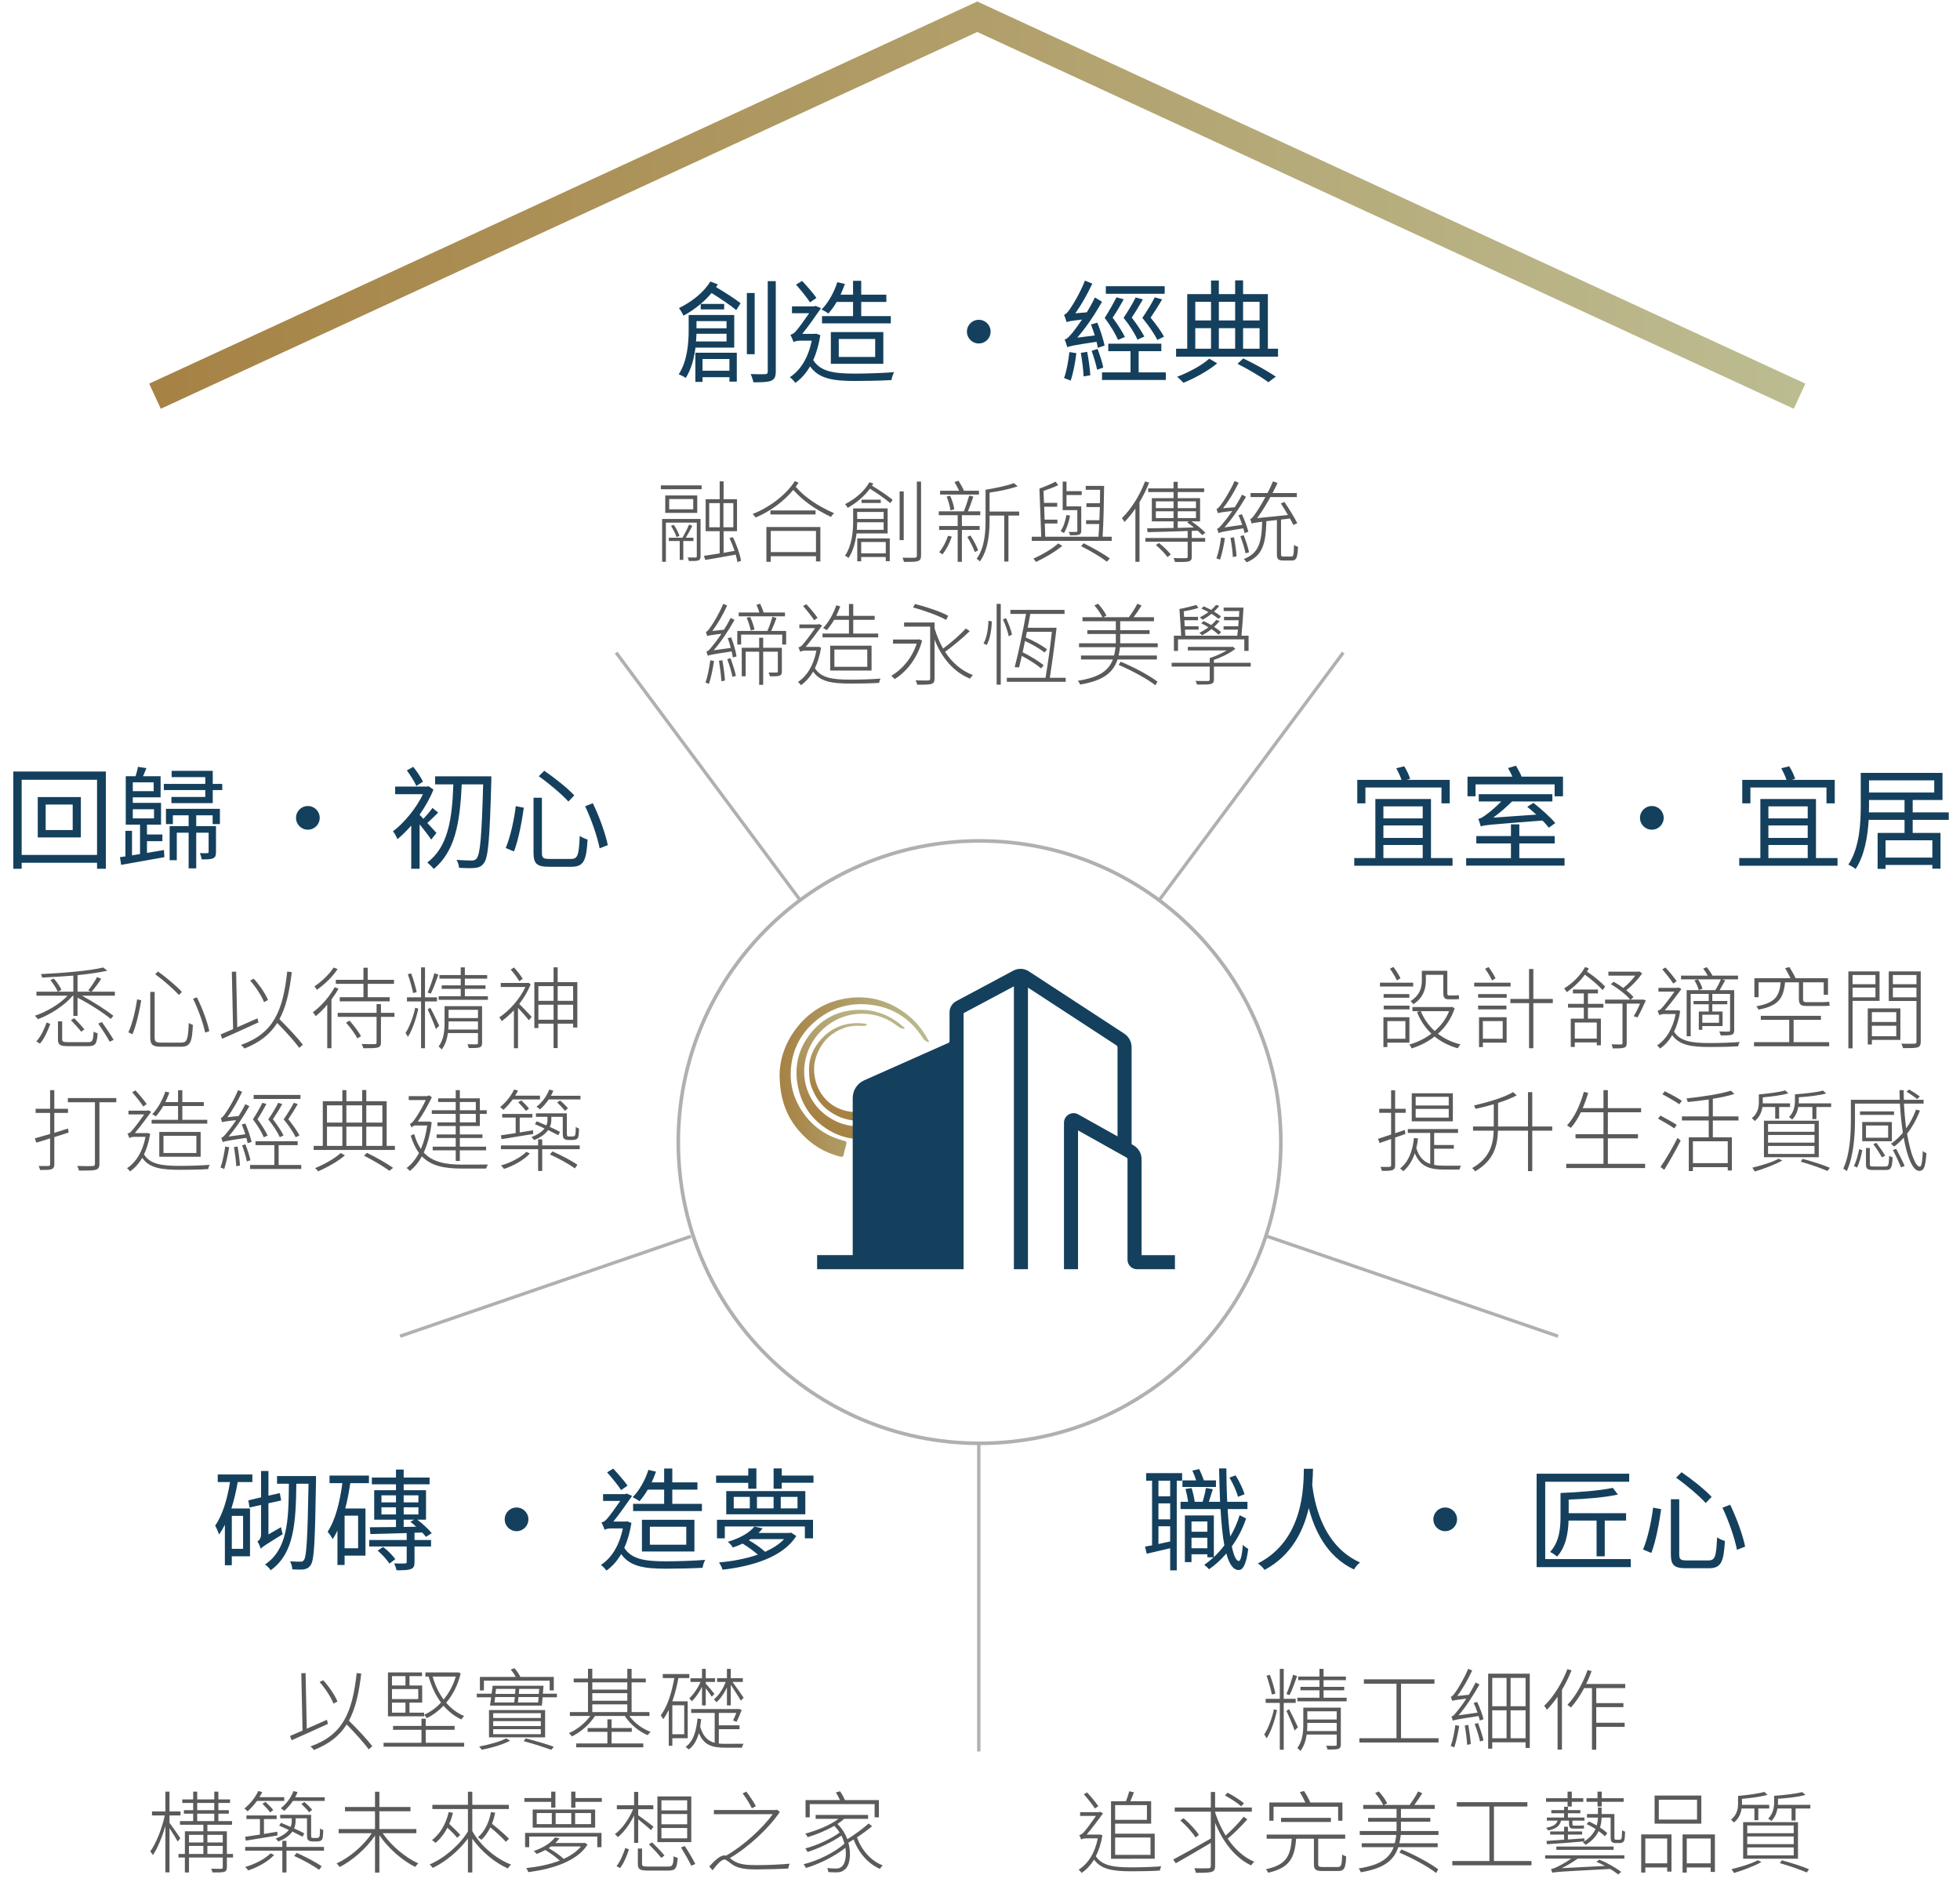 <svg width="351" height="339" viewBox="0 0 351 339" fill="none" xmlns="http://www.w3.org/2000/svg">
<path d="M27.754 70.965L175.012 3L322.269 70.965" stroke="url(#paint0_linear_311_3091)" stroke-width="4.956"/>
<path d="M13.02 148.671V144.111H8.18V148.671H13.02ZM6.76 142.771H14.48V149.991H6.76V142.771ZM3.88 153.131H17.38V139.671H3.88V153.131ZM2.38 138.191H18.96V155.611H17.38V154.531H3.88V155.611H2.38V138.191ZM23.78 144.951V146.591H27.58V144.951H23.78ZM27.52 140.131H23.78V141.711H27.52V140.131ZM26.32 150.671V152.771C27.32 152.611 28.34 152.431 29.36 152.251L29.44 153.531C26.68 154.031 23.78 154.531 21.7 154.911L21.48 153.531L22.46 153.391V148.811H23.64V153.211L25.08 152.971V147.711H22.52V139.031H24.28C24.44 138.491 24.64 137.811 24.7 137.351L26.22 137.591C26.02 138.091 25.8 138.591 25.62 139.031H28.76V142.811H23.78V143.811H28.84V147.711H26.32V149.471H29.08V150.671H26.32ZM29.72 147.611V144.871H39.38V147.611H38.08V146.031H35.14V147.971H38.68V152.591C38.68 153.211 38.58 153.531 38.16 153.731C37.76 153.931 37.1 153.931 36.12 153.931C36.08 153.591 35.94 153.131 35.78 152.811C36.42 152.831 36.96 152.831 37.12 152.811C37.32 152.811 37.36 152.771 37.36 152.571V149.151H35.14V155.531H33.78V149.151H31.66V154.071H30.38V147.971H33.78V146.031H30.96V147.611H29.72ZM38.1 140.411H39.8V141.511H38.1V143.851H30.7V142.751H36.76V141.511H29.34V140.411H36.76V139.191H30.74V138.071H38.1V140.411ZM55.133 144.371C56.313 144.371 57.253 145.311 57.253 146.491C57.253 147.671 56.313 148.611 55.133 148.611C53.953 148.611 53.013 147.671 53.013 146.491C53.013 145.311 53.953 144.371 55.133 144.371ZM75.746 140.011L74.566 140.771C74.225 140.011 73.486 138.851 72.865 137.991L74.005 137.351C74.665 138.171 75.406 139.291 75.746 140.011ZM78.165 149.191L77.225 150.391C76.826 149.771 75.925 148.611 75.145 147.651V155.611H73.645V147.871C72.826 148.811 71.986 149.651 71.165 150.311C71.025 149.911 70.626 149.151 70.365 148.911C72.365 147.411 74.525 144.791 75.746 142.251H70.766V140.891H76.486L76.766 140.831L77.626 141.431C77.005 142.971 76.126 144.531 75.145 145.911V145.951C75.346 146.151 75.585 146.391 75.826 146.671C76.385 146.071 77.066 145.271 77.445 144.711L78.466 145.551C77.826 146.191 77.126 146.871 76.525 147.411C77.206 148.131 77.906 148.891 78.165 149.191ZM87.986 139.051V139.871C87.706 150.131 87.445 153.591 86.665 154.591C86.225 155.191 85.805 155.371 85.106 155.451C84.445 155.531 83.326 155.511 82.206 155.431C82.186 155.011 82.025 154.411 81.746 154.011C82.986 154.111 84.066 154.131 84.525 154.131C84.906 154.131 85.106 154.051 85.346 153.771C86.005 153.031 86.266 149.651 86.525 140.491H82.686C82.365 147.631 81.445 152.471 77.686 155.651C77.466 155.351 76.865 154.771 76.525 154.491C80.145 151.731 80.966 147.051 81.186 140.491H77.925V139.051H87.986ZM96.486 139.031L97.466 138.051C99.326 139.331 101.705 141.211 102.845 142.471L101.785 143.571C100.685 142.331 98.365 140.371 96.486 139.031ZM104.785 144.411L106.165 143.871C107.325 146.251 108.425 149.311 108.845 151.371L107.385 151.951C106.985 149.891 105.905 146.751 104.785 144.411ZM92.365 144.391L93.805 144.671C93.486 147.011 92.865 150.391 92.046 152.511L90.566 151.891C91.425 149.851 92.085 146.731 92.365 144.391ZM95.546 142.891H97.046V152.751C97.046 153.671 97.285 153.851 98.425 153.851H102.245C103.485 153.851 103.665 153.151 103.825 149.711C104.185 149.991 104.805 150.251 105.225 150.371C105.005 154.151 104.545 155.251 102.325 155.251H98.305C96.145 155.251 95.546 154.711 95.546 152.731V142.891Z" fill="#14405D"/>
<path d="M7.165 186.923L6.493 186.539C7.325 185.675 7.965 184.235 8.349 183.147L9.005 183.403C8.589 184.539 7.981 185.995 7.165 186.923ZM12.269 186.667H15.773C16.557 186.667 16.685 186.427 16.765 184.779C16.941 184.907 17.245 185.019 17.485 185.067C17.357 186.955 17.101 187.387 15.821 187.387H12.253C10.765 187.387 10.381 187.163 10.381 186.171V182.939H11.133V186.155C11.133 186.571 11.293 186.667 12.269 186.667ZM12.701 182.731L13.293 182.379C13.917 183.003 14.717 183.867 15.117 184.379L14.541 184.795C14.141 184.267 13.341 183.371 12.701 182.731ZM17.597 183.339L18.253 183.067C18.973 184.075 19.885 185.451 20.349 186.251L19.645 186.587C19.213 185.771 18.317 184.379 17.597 183.339ZM16.397 177.627H20.573V178.347H14.669C16.749 179.451 19.069 180.955 20.301 181.947L19.837 182.507C18.525 181.419 16.045 179.803 13.885 178.699V181.963H13.133V178.347H13.021C11.549 180.123 8.941 181.755 6.797 182.555C6.653 182.379 6.429 182.091 6.253 181.931C8.301 181.259 10.653 179.883 12.109 178.347H6.525V177.627H10.349C10.093 177.051 9.565 176.203 9.021 175.547L9.645 175.275C10.189 175.883 10.781 176.747 11.005 177.307L10.381 177.627H13.133V174.747C11.261 174.891 9.325 175.019 7.533 175.099C7.517 174.907 7.437 174.635 7.341 174.475C11.277 174.283 16.061 173.899 18.477 173.291L19.229 173.867C17.805 174.187 15.901 174.459 13.885 174.667V177.627H16.269L15.805 177.387C16.333 176.747 17.021 175.707 17.389 175.003L18.125 175.323C17.613 176.123 16.941 177.019 16.397 177.627ZM27.789 174.491L28.301 174.011C29.805 175.099 31.677 176.667 32.573 177.675L32.029 178.219C31.133 177.211 29.309 175.595 27.789 174.491ZM34.573 178.891L35.261 178.635C36.221 180.555 37.149 183.051 37.485 184.699L36.733 184.955C36.413 183.307 35.501 180.795 34.573 178.891ZM24.557 179.003L25.293 179.163C25.005 180.907 24.445 183.579 23.725 185.243L22.989 184.907C23.741 183.307 24.301 180.763 24.557 179.003ZM26.909 177.659H27.693V185.851C27.693 186.571 27.917 186.747 28.893 186.747H32.445C33.533 186.747 33.677 186.139 33.805 183.227C34.013 183.371 34.317 183.515 34.541 183.579C34.397 186.619 34.125 187.483 32.445 187.483H28.877C27.357 187.483 26.909 187.147 26.909 185.835V177.659ZM47.997 179.115L47.277 179.499C46.877 178.411 45.821 176.795 44.797 175.627L45.453 175.307C46.509 176.475 47.565 178.043 47.997 179.115ZM46.109 182.395L46.285 183.131C44.013 184.171 41.533 185.291 39.789 186.059L39.501 185.291C40.125 185.035 40.893 184.699 41.741 184.331L41.517 174.059L42.285 174.027L42.493 183.995C43.645 183.499 44.893 182.939 46.109 182.395ZM54.237 187.131L53.581 187.691C52.765 186.539 51.101 184.715 49.645 183.227C48.365 185.259 46.525 186.715 43.789 187.803C43.661 187.643 43.357 187.323 43.165 187.163C48.941 185.099 50.653 181.195 51.437 174.027L52.253 174.107C51.837 177.659 51.213 180.395 50.045 182.555C51.549 184.027 53.341 185.947 54.237 187.131ZM60.141 175.499H65.085V173.339H65.853V175.499H70.557V176.219H65.853V178.619H69.789V179.355H60.845V178.619H65.085V176.219H60.141V175.499ZM59.741 173.307L60.461 173.563C59.597 174.907 58.125 176.347 56.733 177.291C56.653 177.115 56.445 176.827 56.317 176.667C57.581 175.835 59.005 174.475 59.741 173.307ZM59.933 176.827L60.621 177.083C60.269 177.739 59.821 178.395 59.357 179.019V187.755H58.605V179.947C57.949 180.747 57.229 181.451 56.541 182.011C56.445 181.835 56.189 181.499 56.029 181.323C57.501 180.219 59.005 178.539 59.933 176.827ZM61.965 183.179L62.589 182.811C63.357 183.659 64.253 184.843 64.653 185.595L63.981 185.995C63.629 185.227 62.749 184.043 61.965 183.179ZM70.637 181.419V182.139H68.221V186.699C68.221 187.259 68.077 187.483 67.645 187.627C67.197 187.755 66.397 187.755 65.069 187.755C65.021 187.531 64.893 187.227 64.765 187.003C65.917 187.035 66.829 187.035 67.101 187.019C67.373 187.003 67.437 186.939 67.437 186.699V182.139H60.477V181.419H67.437V179.851H68.221V181.419H70.637ZM77.789 174.315L78.509 174.571C78.109 175.691 77.581 177.131 77.149 177.979L76.589 177.771C77.005 176.859 77.517 175.339 77.789 174.315ZM74.621 177.707L73.981 177.867C73.805 176.955 73.405 175.563 73.037 174.491L73.629 174.347C74.045 175.419 74.445 176.795 74.621 177.707ZM74.349 180.507L74.909 180.667C74.541 182.411 73.805 184.619 73.037 185.723C72.957 185.531 72.749 185.211 72.621 185.019C73.293 184.043 74.045 182.075 74.349 180.507ZM78.253 179.371H76.109V187.755H75.405V179.371H72.877V178.635H75.405V173.275H76.109V178.635H78.253V179.371ZM76.589 180.811L77.053 180.491C77.341 180.971 78.429 183.195 78.653 183.723L78.061 184.315C77.805 183.531 76.893 181.403 76.589 180.811ZM80.285 184.411H85.597V182.955H80.333V183.227C80.333 183.595 80.317 183.995 80.285 184.411ZM85.597 180.875H80.333V182.347H85.597V180.875ZM86.333 180.219V186.795C86.333 187.259 86.237 187.467 85.901 187.595C85.549 187.723 84.941 187.723 83.949 187.723C83.917 187.515 83.805 187.243 83.709 187.035C84.493 187.067 85.149 187.067 85.341 187.051C85.549 187.051 85.597 186.987 85.597 186.811V185.035H80.221C80.061 186.075 79.757 187.131 79.101 187.979C78.973 187.819 78.701 187.547 78.541 187.451C79.501 186.187 79.613 184.523 79.613 183.227V180.219H86.333ZM83.245 178.443H87.373V179.083H78.557V178.443H82.509V177.115H79.101V176.491H82.509V175.291H78.701V174.651H82.509V173.275H83.245V174.651H87.245V175.291H83.245V176.491H86.941V177.115H83.245V178.443ZM93.613 175.323L92.989 175.755C92.685 175.179 92.029 174.299 91.453 173.675L92.045 173.291C92.637 173.931 93.293 174.763 93.613 175.323ZM94.637 176.027L95.037 176.299C94.541 177.547 93.821 178.763 92.989 179.819C93.613 180.427 94.861 181.755 95.213 182.123L94.717 182.747C94.349 182.267 93.421 181.211 92.765 180.523V187.755H92.029V180.955C91.309 181.723 90.557 182.379 89.837 182.907C89.757 182.699 89.549 182.363 89.405 182.235C91.181 181.067 93.101 178.939 94.093 176.779H89.677V176.059H94.477L94.637 176.027ZM99.869 182.651H102.637V179.963H99.869V182.651ZM96.413 182.651H99.133V179.963H96.413V182.651ZM99.133 176.635H96.413V179.259H99.133V176.635ZM102.637 176.635H99.869V179.259H102.637V176.635ZM99.869 175.915H103.389V184.043H102.637V183.355H99.869V187.723H99.133V183.355H96.413V184.139H95.693V175.915H99.133V173.259H99.869V175.915ZM12.189 202.139L12.285 202.859C11.437 203.131 10.573 203.403 9.725 203.675V208.539C9.725 209.067 9.565 209.291 9.229 209.419C8.861 209.563 8.269 209.563 7.181 209.563C7.149 209.371 7.021 209.067 6.925 208.843C7.741 208.859 8.461 208.859 8.653 208.843C8.877 208.843 8.973 208.763 8.973 208.539V203.899C8.077 204.187 7.229 204.459 6.509 204.667L6.237 203.899C7.005 203.691 7.933 203.419 8.973 203.115V199.339H6.381V198.603H8.973V195.259H9.725V198.603H12.173V199.339H9.725V202.907L12.189 202.139ZM20.829 196.683V197.435H17.805V208.443C17.805 209.099 17.629 209.387 17.133 209.531C16.621 209.675 15.677 209.675 14.157 209.675C14.093 209.435 13.949 209.083 13.821 208.843C15.101 208.891 16.237 208.875 16.589 208.859C16.893 208.843 17.005 208.747 17.005 208.443V197.435H12.157V196.683H20.829ZM37.117 200.571V201.259H27.149V200.571H31.885V198.107H29.229C28.829 198.811 28.365 199.435 27.917 199.963C27.773 199.851 27.453 199.659 27.261 199.579C28.253 198.555 29.085 197.051 29.613 195.515L30.333 195.691C30.125 196.267 29.869 196.859 29.613 197.403H31.885V195.275H32.653V197.403H36.493V198.107H32.653V200.571H37.117ZM29.277 203.435V206.523H35.165V203.435H29.277ZM35.933 207.195H28.525V202.747H35.933V207.195ZM26.269 197.755L25.661 198.187C25.229 197.531 24.365 196.427 23.677 195.643L24.253 195.307C24.989 196.091 25.837 197.131 26.269 197.755ZM26.493 202.939L26.893 203.099C26.653 204.523 26.285 205.755 25.789 206.779C26.893 208.555 29.037 208.827 32.221 208.827C33.869 208.827 36.029 208.763 37.565 208.635C37.421 208.827 37.325 209.195 37.277 209.403C35.885 209.499 33.917 209.531 32.221 209.531C28.829 209.531 26.717 209.195 25.469 207.387C24.861 208.427 24.125 209.227 23.293 209.819C23.181 209.643 22.909 209.355 22.749 209.243C24.317 208.219 25.533 206.347 26.061 203.627H24.109C23.677 203.627 23.293 203.723 23.165 203.851C23.117 203.643 22.925 203.227 22.829 203.051C23.053 202.987 23.309 202.891 23.565 202.587C23.981 202.155 25.117 200.635 25.821 199.611H23.005V198.939H26.333L26.525 198.859L27.085 199.131C26.397 200.091 25.053 201.883 24.141 202.955H26.333L26.493 202.939ZM53.805 196.123V196.843H45.421V196.123H53.805ZM52.621 197.531L53.325 197.755C52.877 198.555 52.189 199.643 51.629 200.475C52.397 201.419 53.245 202.619 53.629 203.355L52.957 203.707C52.573 202.875 51.709 201.579 50.797 200.491C51.485 199.531 52.221 198.283 52.621 197.531ZM49.821 197.531L50.541 197.755C50.109 198.555 49.437 199.643 48.877 200.475C49.613 201.435 50.413 202.619 50.781 203.371L50.109 203.691C49.741 202.859 48.925 201.579 48.045 200.491C48.733 199.531 49.453 198.283 49.821 197.531ZM47.933 203.387L47.245 203.707C46.909 202.875 46.141 201.595 45.293 200.491C45.933 199.531 46.621 198.283 46.989 197.531L47.709 197.739C47.293 198.539 46.653 199.643 46.109 200.475C46.829 201.451 47.581 202.635 47.933 203.387ZM45.053 204.539L44.349 204.763C44.301 204.491 44.221 204.155 44.125 203.803C40.589 204.331 40.157 204.427 39.885 204.571C39.837 204.395 39.709 203.995 39.613 203.803C39.917 203.739 40.301 203.307 40.749 202.731C41.021 202.427 41.629 201.627 42.285 200.635C40.349 200.843 39.981 200.923 39.773 201.019C39.741 200.843 39.613 200.475 39.533 200.267C39.773 200.219 40.061 199.867 40.397 199.371C40.749 198.891 41.933 197.019 42.637 195.243L43.357 195.563C42.589 197.195 41.661 198.843 40.717 200.107L42.733 199.899C43.165 199.227 43.581 198.491 43.949 197.771L44.653 198.139C43.533 200.107 42.237 202.075 40.925 203.579L43.933 203.163C43.741 202.571 43.517 201.947 43.293 201.403L43.949 201.243C44.397 202.315 44.877 203.707 45.053 204.539ZM40.333 205.371L41.037 205.483C40.813 206.875 40.477 208.379 40.157 209.387C39.997 209.307 39.661 209.179 39.485 209.115C39.869 208.107 40.141 206.683 40.333 205.371ZM41.901 205.451L42.541 205.355C42.733 206.427 42.925 207.819 42.973 208.763L42.317 208.891C42.269 207.947 42.077 206.523 41.901 205.451ZM43.357 205.147L43.949 204.971C44.301 205.883 44.701 207.051 44.845 207.819L44.205 208.027C44.061 207.243 43.693 206.059 43.357 205.147ZM49.901 208.667H53.949V209.387H44.781V208.667H49.133V205.115H45.757V204.411H53.309V205.115H49.901V208.667ZM61.005 206.523L61.773 206.939C60.557 208.011 58.605 209.099 56.973 209.803C56.845 209.627 56.589 209.371 56.429 209.227C58.061 208.571 60.029 207.467 61.005 206.523ZM65.197 207.003L65.709 206.491C67.437 207.323 69.261 208.379 70.397 209.179L69.741 209.707C68.669 208.923 66.925 207.883 65.197 207.003ZM58.557 201.803V205.243H61.309V201.803H58.557ZM61.309 197.979H58.557V201.067H61.309V197.979ZM64.861 197.979H62.029V201.067H64.861V197.979ZM68.477 197.979H65.597V201.067H68.477V197.979ZM64.861 205.243V201.803H62.029V205.243H64.861ZM65.597 201.803V205.243H68.477V201.803H65.597ZM69.245 205.243H70.717V205.979H56.173V205.243H57.805V197.243H61.309V195.259H62.029V197.243H64.861V195.243H65.597V197.243H69.245V205.243ZM85.213 197.387H82.349V198.859H85.213V197.387ZM85.213 201.035V199.515H82.349V201.035H85.213ZM81.613 198.859V197.387H78.461V196.731H81.613V195.259H82.349V196.731H85.933V198.859H87.165V199.515H85.933V201.691H82.349V203.195H86.397V203.835H82.349V205.387H87.053V206.043H82.349V207.947H81.613V206.043H77.485V205.387H81.613V203.835H78.189V203.195H81.613V201.691H78.333V201.035H81.613V199.515H77.325V198.859H81.613ZM76.861 200.875L77.309 201.019C77.053 203.195 76.541 205.003 75.885 206.443C77.485 208.171 79.821 208.587 82.733 208.603C83.213 208.603 86.733 208.603 87.373 208.587C87.245 208.779 87.101 209.115 87.053 209.307H82.717C79.645 209.307 77.245 208.875 75.549 207.115C74.957 208.235 74.205 209.099 73.389 209.739C73.293 209.595 73.005 209.323 72.813 209.211C73.677 208.571 74.429 207.659 75.037 206.507C74.429 205.707 73.949 204.683 73.549 203.403L74.173 203.131C74.477 204.219 74.893 205.099 75.373 205.803C75.885 204.635 76.269 203.227 76.509 201.595H74.205C74.045 201.675 73.725 201.851 73.725 201.995C73.661 201.819 73.485 201.467 73.389 201.307C73.645 201.259 74.013 200.891 74.317 200.411C74.621 199.995 75.565 198.539 76.253 197.035H73.197V196.331H76.557L76.813 196.187L77.341 196.539C76.541 198.155 75.677 199.707 74.813 200.891H76.717L76.861 200.875ZM96.701 196.923H91.821C91.293 197.643 90.717 198.283 90.141 198.795C90.029 198.651 89.725 198.411 89.565 198.283C90.557 197.499 91.501 196.347 92.061 195.147L92.765 195.339C92.621 195.659 92.445 195.947 92.253 196.251H96.701V196.923ZM95.981 200.043V199.419H101.517V202.939C101.517 203.243 101.533 203.451 101.613 203.515C101.693 203.547 101.789 203.563 101.917 203.563H102.461C102.621 203.563 102.765 203.547 102.845 203.499C102.925 203.451 103.005 203.339 103.053 203.147C103.085 202.939 103.101 202.459 103.117 201.835C103.277 201.979 103.501 202.091 103.693 202.139C103.677 202.731 103.629 203.403 103.565 203.627C103.485 203.851 103.357 203.995 103.181 204.075C103.021 204.155 102.733 204.187 102.525 204.187H101.805C101.533 204.187 101.229 204.139 101.037 203.979C100.829 203.835 100.781 203.627 100.781 202.827V200.043H98.733V200.587C98.733 201.003 98.653 201.419 98.461 201.851C99.197 202.187 99.837 202.475 100.285 202.731L99.981 203.339C99.517 203.099 98.861 202.763 98.157 202.411C97.693 203.083 96.909 203.707 95.629 204.203C95.549 204.027 95.309 203.771 95.149 203.675C96.349 203.227 97.085 202.683 97.517 202.123C96.941 201.851 96.317 201.579 95.789 201.355L96.125 200.843C96.653 201.067 97.245 201.323 97.837 201.579C97.981 201.243 98.045 200.907 98.045 200.587V200.043H95.981ZM101.709 198.507L101.165 198.971C100.861 198.555 100.269 197.931 99.773 197.467L100.301 197.115C100.797 197.515 101.405 198.139 101.709 198.507ZM92.797 197.435L93.357 197.099C93.821 197.531 94.445 198.171 94.733 198.555L94.189 198.987C93.885 198.571 93.293 197.915 92.797 197.435ZM89.821 204.043L89.693 203.355C90.413 203.243 91.341 203.099 92.349 202.955V200.171H89.933V199.531H95.341V200.171H93.069V202.843C93.837 202.715 94.653 202.587 95.453 202.443L95.485 203.115C93.437 203.451 91.357 203.803 89.821 204.043ZM94.253 206.315L94.893 206.603C93.837 207.787 91.869 208.859 90.253 209.371C90.125 209.195 89.901 208.907 89.709 208.747C91.325 208.315 93.261 207.339 94.253 206.315ZM98.477 206.779L98.941 206.235C100.493 206.923 102.413 207.915 103.405 208.635L102.941 209.275C101.949 208.539 100.029 207.467 98.477 206.779ZM97.101 204.075V205.163H103.821V205.835H97.101V209.739H96.365V205.835H89.709V205.163H96.365V204.075H97.101ZM98.653 196.267H103.949V196.923H98.269C97.789 197.611 97.261 198.235 96.701 198.715C96.573 198.587 96.269 198.347 96.077 198.235C97.069 197.467 97.901 196.379 98.349 195.163L99.085 195.339C98.973 195.659 98.829 195.963 98.653 196.267Z" fill="#5A5A5A"/>
<path d="M244.522 141.051V143.891H243.062V139.691H250.982C250.802 139.091 250.402 138.251 250.042 137.611L251.462 137.251C251.922 137.951 252.362 138.891 252.522 139.511L251.882 139.691H259.622V143.891H258.142V141.051H244.522ZM247.742 151.351V153.691H254.782V151.351H247.742ZM254.782 144.431H247.742V146.591H254.782V144.431ZM254.782 150.091V147.851H247.742V150.091H254.782ZM256.262 153.691H260.122V155.071H242.522V153.691H246.302V143.111H256.262V153.691ZM264.242 140.491V142.631H262.802V139.111H270.842C270.622 138.611 270.322 138.031 270.062 137.571L271.482 137.151C271.842 137.751 272.262 138.531 272.502 139.111H279.902V142.631H278.402V140.491H264.242ZM278.522 147.431L277.362 148.251C277.082 147.891 276.702 147.431 276.222 146.971C266.742 147.711 265.802 147.771 265.182 148.031C265.102 147.731 264.902 147.051 264.742 146.671C265.122 146.611 265.582 146.351 266.102 145.951C266.542 145.651 267.742 144.691 268.862 143.551H264.822V142.251H278.002V143.551H270.782C269.722 144.611 268.562 145.611 267.402 146.451L275.122 145.911C274.582 145.411 274.022 144.931 273.502 144.511L274.602 143.811C275.962 144.871 277.682 146.391 278.522 147.431ZM272.082 153.711H280.182V155.051H262.562V153.711H270.582V151.071H264.382V149.751H270.582V147.651H272.082V149.751H278.422V151.071H272.082V153.711ZM295.814 144.371C296.994 144.371 297.934 145.311 297.934 146.491C297.934 147.671 296.994 148.611 295.814 148.611C294.634 148.611 293.694 147.671 293.694 146.491C293.694 145.311 294.634 144.371 295.814 144.371ZM313.467 141.051V143.891H312.007V139.691H319.927C319.747 139.091 319.347 138.251 318.987 137.611L320.407 137.251C320.867 137.951 321.307 138.891 321.467 139.511L320.827 139.691H328.567V143.891H327.087V141.051H313.467ZM316.687 151.351V153.691H323.727V151.351H316.687ZM323.727 144.431H316.687V146.591H323.727V144.431ZM323.727 150.091V147.851H316.687V150.091H323.727ZM325.207 153.691H329.067V155.071H311.467V153.691H315.247V143.111H325.207V153.691ZM334.687 145.511H341.067V143.291H334.707V144.211C334.707 144.631 334.707 145.051 334.687 145.511ZM346.387 139.771H334.707V141.951H346.387V139.771ZM346.047 153.611V150.511H337.667V153.611H346.047ZM348.987 146.851H342.527V149.191H347.507V155.591H346.047V154.931H337.667V155.631H336.247V149.191H341.067V146.851H334.647C334.467 149.811 333.927 153.191 332.307 155.651C332.027 155.411 331.387 155.031 331.007 154.871C333.047 151.771 333.227 147.391 333.227 144.211V138.431H347.867V143.291H342.527V145.511H348.987V146.851Z" fill="#14405D"/>
<path d="M255.346 174.603V175.659C255.346 177.035 254.946 178.699 253.106 179.867C253.01 179.707 252.738 179.419 252.61 179.307C254.306 178.235 254.626 176.843 254.626 175.659V173.883H259.186V177.723C259.186 178.171 259.218 178.299 259.458 178.299H260.594C260.786 178.299 261.058 178.267 261.234 178.235C261.25 178.427 261.282 178.747 261.314 178.923C261.154 178.971 260.866 178.987 260.594 178.987H259.426C258.642 178.987 258.466 178.667 258.466 177.691V174.603H255.346ZM250.802 175.227L250.162 175.611C249.906 175.035 249.378 174.155 248.914 173.515L249.538 173.195C250.018 173.835 250.546 174.651 250.802 175.227ZM253.074 176.011V176.699H247.122V176.011H253.074ZM247.794 180.795V180.123H252.418V180.795H247.794ZM247.778 178.059H252.386V178.715H247.778V178.059ZM251.682 182.891H248.45V186.059H251.682V182.891ZM252.402 186.747H248.45V187.547H247.746V182.203H252.402V186.747ZM259.506 181.115H254.434C254.994 182.491 255.842 183.691 256.93 184.667C258.034 183.723 258.946 182.539 259.506 181.115ZM260.002 180.331L260.514 180.587C259.89 182.491 258.834 183.995 257.506 185.163C258.658 186.043 260.018 186.699 261.554 187.067C261.394 187.211 261.17 187.531 261.058 187.755C259.474 187.323 258.098 186.619 256.914 185.659C255.666 186.635 254.258 187.323 252.802 187.787C252.722 187.579 252.53 187.259 252.37 187.099C253.746 186.715 255.138 186.059 256.338 185.147C255.218 184.075 254.354 182.779 253.762 181.275L254.226 181.115H252.946V180.379H259.874L260.002 180.331ZM267.826 175.227L267.202 175.611C266.93 175.035 266.418 174.155 265.954 173.531L266.578 173.211C267.042 173.851 267.57 174.667 267.826 175.227ZM270.514 176.011V176.699H264.002V176.011H270.514ZM269.778 180.123V180.795H264.706V180.123H269.778ZM269.106 182.891H265.554V186.059H269.106V182.891ZM269.81 182.203V186.747H265.554V187.547H264.866V182.203H269.81ZM264.706 178.715V178.059H269.826V178.715H264.706ZM278.082 178.923V179.675H274.594V187.755H273.826V179.675H270.482V178.923H273.826V173.563H274.594V178.923H278.082ZM287.458 176.731L286.994 177.339C286.322 176.571 284.994 175.419 283.826 174.571C282.914 175.819 281.714 176.923 280.578 177.707C280.498 177.563 280.258 177.211 280.114 177.035C281.586 176.139 283.026 174.747 283.858 173.211L284.53 173.451C284.418 173.643 284.306 173.835 284.194 174.027C285.442 174.843 286.786 175.963 287.458 176.731ZM285.954 186.027V183.147H282.018V186.027H285.954ZM284.37 177.931V179.803H287.138V180.491H284.37V182.459H286.69V187.227H285.954V186.715H282.018V187.531H281.298V182.459H283.634V180.491H280.802V179.803H283.634V177.931H281.682V177.243H286.162V177.931H284.37ZM294.21 179.019L294.738 179.195C294.258 180.235 293.714 181.483 293.234 182.235L292.562 182.027C292.93 181.451 293.362 180.587 293.698 179.771H291.314V186.811C291.314 187.307 291.202 187.531 290.85 187.643C290.498 187.787 289.89 187.787 288.834 187.787C288.802 187.579 288.69 187.275 288.594 187.051C289.394 187.083 290.082 187.083 290.274 187.083C290.498 187.067 290.562 187.003 290.562 186.811V179.771H287.442V179.051H291.938C291.234 178.171 289.762 177.035 288.466 176.283L288.978 175.851C289.538 176.155 290.162 176.555 290.706 176.955C291.474 176.363 292.274 175.515 292.85 174.747H288.034V174.043H293.41L293.57 173.995L294.082 174.347C293.346 175.435 292.242 176.571 291.234 177.371C291.762 177.787 292.226 178.219 292.53 178.603L292.018 179.051H294.066L294.21 179.019ZM307.842 183.195V181.755H304.85V183.195H307.842ZM308.178 175.419H301.042V174.747H305.826C305.586 174.331 305.298 173.867 305.01 173.499L305.634 173.227C306.034 173.675 306.434 174.283 306.658 174.747H311.25V175.419H308.402L308.946 175.595C308.626 176.187 308.258 176.843 307.954 177.355H310.562V184.507C310.562 184.971 310.466 185.195 310.114 185.339C309.746 185.467 309.106 185.467 308.162 185.467C308.114 185.259 307.986 184.971 307.89 184.747C308.706 184.779 309.346 184.779 309.57 184.779C309.778 184.763 309.826 184.699 309.826 184.507V178.027H306.642V179.291H309.33V179.883H306.642V181.179H308.482V183.787H304.85V184.459H304.226V181.179H306.002V179.883H303.282V179.291H306.002V178.027H302.77V185.611H302.05V177.355H307.17C307.522 176.811 307.954 175.979 308.178 175.419ZM304.882 177.099L304.21 177.339C304.098 176.859 303.794 176.139 303.442 175.611L304.082 175.419C304.434 175.931 304.786 176.651 304.882 177.099ZM300.258 175.755L299.65 176.171C299.234 175.515 298.37 174.411 297.682 173.627L298.258 173.291C298.978 174.075 299.842 175.115 300.258 175.755ZM300.498 180.939L300.898 181.099C300.674 182.523 300.29 183.755 299.794 184.795C300.898 186.555 303.058 186.827 306.21 186.827C307.842 186.827 310.018 186.763 311.554 186.635C311.41 186.827 311.314 187.195 311.266 187.403C309.874 187.499 307.89 187.531 306.21 187.531C302.818 187.531 300.738 187.195 299.458 185.403C298.866 186.443 298.114 187.243 297.282 187.819C297.17 187.643 296.914 187.355 296.754 187.243C298.338 186.219 299.538 184.347 300.082 181.627H298.098C297.682 181.627 297.282 181.723 297.154 181.851C297.106 181.643 296.93 181.227 296.834 181.051C297.042 180.987 297.298 180.875 297.57 180.587C297.986 180.155 299.154 178.635 299.874 177.611H296.994V176.939H300.386L300.562 176.859L301.122 177.147C300.418 178.107 299.074 179.883 298.13 180.955H300.354L300.498 180.939ZM314.93 175.947V178.619H314.178V175.211H320.642C320.386 174.651 320.018 173.979 319.682 173.419L320.45 173.211C320.834 173.819 321.298 174.635 321.554 175.211H327.362V178.187H326.594V175.947H322.898V178.891C322.898 179.339 322.994 179.499 323.426 179.499H326.402C326.738 179.499 327.298 179.467 327.57 179.419C327.602 179.643 327.634 179.931 327.666 180.123C327.426 180.187 326.946 180.187 326.45 180.187H323.426C322.434 180.187 322.146 179.851 322.146 178.875V175.947H319.666C319.394 178.843 318.466 180.171 314.914 180.843C314.85 180.651 314.658 180.395 314.53 180.235C317.826 179.659 318.658 178.491 318.882 175.947H314.93ZM321.202 182.667V186.667H327.57V187.403H314.114V186.667H320.418V182.667H315.33V181.947H326.098V182.667H321.202ZM335.858 174.635H331.762V176.283H335.858V174.635ZM331.762 178.635H335.858V176.907H331.762V178.635ZM336.594 179.275H331.762V187.771H331.01V173.995H336.594V179.275ZM339.586 181.291H335.218V183.051H339.586V181.291ZM335.218 185.611H339.586V183.723H335.218V185.611ZM340.322 180.619V186.267H335.218V187.083H334.482V180.619H340.322ZM338.978 178.635H343.202V176.907H338.978V178.635ZM343.202 174.635H338.978V176.283H343.202V174.635ZM343.97 173.995V186.571C343.97 187.179 343.81 187.467 343.362 187.611C342.914 187.739 342.098 187.739 340.786 187.739C340.754 187.531 340.61 187.179 340.498 186.939C341.57 186.971 342.53 186.955 342.818 186.939C343.106 186.939 343.202 186.843 343.202 186.571V179.291H338.242V173.995H343.97ZM259.442 198.011V196.459H253.522V198.011H259.442ZM259.442 200.187V198.619H253.522V200.187H259.442ZM260.178 195.819V200.843H252.818V195.819H260.178ZM251.682 203.115L249.842 203.755V208.715C249.842 209.227 249.698 209.435 249.362 209.579C249.042 209.707 248.482 209.739 247.474 209.723C247.426 209.531 247.33 209.227 247.218 209.003C247.986 209.019 248.642 209.019 248.818 209.003C249.026 209.003 249.122 208.939 249.122 208.699V204.011C248.37 204.283 247.666 204.539 247.042 204.731L246.786 203.979C247.426 203.771 248.226 203.499 249.122 203.211V199.323H246.994V198.603H249.122V195.291H249.842V198.603H251.73V199.323H249.842V202.971L251.57 202.395L251.682 203.115ZM258.61 208.795H261.634C261.522 208.971 261.394 209.291 261.378 209.483H258.578C256.114 209.483 254.386 209.019 253.362 206.571C252.93 207.915 252.242 208.971 251.314 209.787C251.202 209.659 250.898 209.403 250.722 209.291C252.21 208.139 252.946 206.299 253.218 203.835L253.938 203.915C253.874 204.539 253.762 205.131 253.634 205.659C254.146 207.291 255.01 208.107 256.13 208.475V202.923H252.114V202.235H261.106V202.923H256.834V205.083H260.354V205.755H256.834V208.651C257.378 208.763 257.97 208.795 258.61 208.795ZM277.97 201.771V202.523H274.402V209.771H273.634V202.523H268.258C268.178 205.243 267.522 207.851 264.178 209.803C264.066 209.627 263.81 209.355 263.634 209.227C266.802 207.419 267.41 205.003 267.49 202.523H263.794V201.771H267.506V197.787C266.418 198.107 265.314 198.379 264.242 198.619C264.194 198.443 264.066 198.187 263.97 198.011C266.498 197.419 269.442 196.555 270.962 195.611L271.618 196.203C270.722 196.683 269.538 197.147 268.274 197.547V201.771H273.634V195.627H274.402V201.771H277.97ZM287.938 208.459H294.61V209.211H280.482V208.459H287.154V203.899H282.146V203.147H287.154V199.227H283.106C282.578 200.315 281.986 201.259 281.314 202.027C281.17 201.915 280.818 201.691 280.626 201.579C281.97 200.123 282.994 197.899 283.634 195.579L284.418 195.739C284.146 196.683 283.81 197.611 283.442 198.491H287.154V195.259H287.938V198.491H293.89V199.227H287.938V203.147H293.33V203.899H287.938V208.459ZM300.274 201.483L299.842 202.107C299.186 201.659 297.906 200.891 296.93 200.363L297.346 199.819C298.306 200.315 299.618 201.035 300.274 201.483ZM298.034 209.531L297.362 209.019C298.242 207.787 299.522 205.595 300.418 203.803L300.978 204.299C300.13 205.979 298.946 208.091 298.034 209.531ZM297.698 195.995L298.13 195.467C299.138 195.947 300.482 196.683 301.186 197.163L300.738 197.787C300.05 197.307 298.722 196.523 297.698 195.995ZM309.41 208.331V204.427H303.17V208.331H309.41ZM311.33 200.699H306.738V203.707H310.146V209.659H309.41V209.051H303.17V209.755H302.434V203.707H306.002V200.699H301.202V199.963H306.002V196.939C304.738 197.131 303.458 197.259 302.242 197.387C302.194 197.211 302.098 196.923 302.018 196.747C304.818 196.443 308.194 195.947 309.97 195.355L310.594 195.947C309.57 196.283 308.194 196.571 306.738 196.811V199.963H311.33V200.699ZM317.906 198.283H315.618C315.49 199.147 315.122 200.091 314.242 200.795C314.13 200.651 313.858 200.379 313.714 200.283C314.786 199.435 314.978 198.347 314.978 197.451V196.027C316.626 195.883 318.626 195.627 319.698 195.307L320.258 195.835C319.074 196.187 317.282 196.411 315.682 196.555V197.467V197.627H320.562V198.283H318.61V200.379H317.906V198.283ZM316.626 205.259V206.683H324.946V205.259H316.626ZM316.626 203.291V204.667H324.946V203.291H316.626ZM316.626 201.323V202.715H324.946V201.323H316.626ZM315.89 207.275V200.731H325.714V207.275H315.89ZM318.53 207.547L319.17 207.867C317.874 208.603 315.826 209.371 314.242 209.835C314.162 209.675 313.938 209.307 313.81 209.147C315.362 208.779 317.346 208.187 318.53 207.547ZM322.482 208.075L322.802 207.563C324.61 208.043 326.482 208.651 327.682 209.163L327.282 209.739C326.114 209.243 324.29 208.587 322.482 208.075ZM322.114 197.627H327.922V198.283H325.282V200.443H324.562V198.283H322.034C321.906 199.051 321.602 199.867 320.946 200.523C320.818 200.379 320.53 200.171 320.37 200.107C321.266 199.195 321.442 198.059 321.442 197.195V196.011C323.218 195.883 325.33 195.659 326.466 195.339L327.042 195.851C325.778 196.219 323.842 196.427 322.13 196.539V197.211C322.13 197.339 322.13 197.483 322.114 197.627ZM343.81 196.411L343.33 196.859C342.898 196.507 342.066 195.915 341.41 195.531L341.906 195.147C342.53 195.515 343.362 196.059 343.81 196.411ZM332.562 209.131L332.002 208.843C332.418 208.059 332.77 206.731 332.946 205.819L333.506 206.027C333.314 206.971 332.994 208.315 332.562 209.131ZM338.13 203.787V201.595H334.162V203.787H338.13ZM338.802 200.971V204.411H333.49V200.971H338.802ZM337.602 207.003L337.01 207.307C336.69 206.699 336.034 205.675 335.474 204.939L336.034 204.699C336.578 205.435 337.266 206.411 337.602 207.003ZM339.186 199.067V199.691H333.09V199.067H339.186ZM335.538 208.939H337.65C338.178 208.939 338.274 208.715 338.306 207.019C338.482 207.131 338.738 207.227 338.93 207.291C338.85 209.147 338.658 209.563 337.73 209.563H335.49C334.45 209.563 334.162 209.371 334.162 208.539V205.627H334.85V208.539C334.85 208.875 334.946 208.939 335.538 208.939ZM338.978 205.979L339.57 205.771C340.114 206.763 340.754 208.075 341.09 208.827L340.45 209.099C340.13 208.315 339.506 206.971 338.978 205.979ZM343.122 198.747L343.826 198.923C343.234 200.475 342.45 201.867 341.522 203.067C342.13 206.683 343.058 208.971 343.81 208.971C344.098 208.971 344.274 208.091 344.338 206.155C344.498 206.315 344.77 206.475 344.978 206.539C344.834 208.923 344.562 209.723 343.714 209.723C342.546 209.723 341.554 207.339 340.914 203.771C340.386 204.379 339.81 204.923 339.202 205.371C339.09 205.259 338.818 204.987 338.626 204.875C339.41 204.331 340.13 203.659 340.77 202.891C340.53 201.307 340.338 199.547 340.242 197.675H332.194V200.507C332.194 203.115 332.002 206.987 330.722 209.771C330.578 209.627 330.274 209.403 330.098 209.323C331.33 206.667 331.458 203.019 331.458 200.507V196.987H340.21C340.194 196.427 340.178 195.835 340.162 195.259H340.914C340.914 195.835 340.93 196.427 340.946 196.987H344.482V197.675H340.962C341.042 199.275 341.186 200.763 341.362 202.107C342.098 201.099 342.69 199.947 343.122 198.747Z" fill="#5A5A5A"/>
<path d="M130.108 57.52H124.728V58.8H130.108V57.52ZM124.648 61.16H130.108V59.78H124.728C124.708 60.22 124.688 60.68 124.648 61.16ZM131.488 62.26H124.548C124.308 64.14 123.808 66.12 122.808 67.7C122.528 67.48 121.908 67.18 121.548 67.04C123.108 64.66 123.328 61.36 123.328 59.12V56.42H131.488V62.26ZM125.488 54.44H129.688V55.42H125.488V54.44ZM130.628 64.3H125.808V66.4H130.628V64.3ZM124.528 68.4V63.18H131.948V68.36H130.628V67.56H125.808V68.4H124.528ZM127.208 50.42L128.548 50.94C128.448 51.1 128.328 51.26 128.228 51.42C129.788 52.36 131.648 53.52 132.628 54.32L131.848 55.54C130.868 54.72 129.028 53.48 127.428 52.48C126.068 54.14 124.208 55.56 122.408 56.54C122.248 56.2 121.848 55.5 121.588 55.18C123.788 54.12 126.008 52.42 127.208 50.42ZM135.148 52.48V63.44H133.748V52.48H135.148ZM137.488 50.36H138.928V66.54C138.928 67.48 138.688 67.94 138.128 68.18C137.528 68.44 136.548 68.48 134.928 68.48C134.848 68.08 134.628 67.42 134.428 67C135.628 67.04 136.708 67.04 137.028 67.02C137.368 67 137.488 66.9 137.488 66.56V50.36ZM152.768 54.08H149.828C149.388 54.86 148.868 55.56 148.348 56.16C148.088 55.94 147.468 55.6 147.128 55.44C148.328 54.24 149.368 52.38 149.948 50.54L151.308 50.86C151.088 51.5 150.808 52.16 150.528 52.78H152.768V50.3H154.228V52.78H158.728V54.08H154.228V56.62H159.528V57.92H147.208V56.62H152.768V54.08ZM150.208 60.72V63.94H156.728V60.72H150.208ZM158.188 65.16H148.788V59.48H158.188V65.16ZM146.208 53.36L145.068 54.16C144.528 53.34 143.428 51.96 142.548 50.98L143.648 50.32C144.548 51.28 145.648 52.54 146.208 53.36ZM146.168 59.76L146.908 60.04C146.628 61.74 146.208 63.24 145.628 64.5C146.948 66.6 149.468 66.92 153.128 66.92C155.208 66.92 158.088 66.82 160.128 66.66C159.908 66.98 159.708 67.66 159.648 68.08C157.788 68.18 155.308 68.24 153.128 68.24C149.108 68.24 146.628 67.82 145.068 65.62C144.328 66.9 143.428 67.88 142.428 68.58C142.228 68.28 141.728 67.76 141.448 67.56C143.328 66.34 144.728 64.14 145.368 61.02H143.268C142.768 61.02 142.248 61.14 142.108 61.3C142.008 60.94 141.708 60.26 141.548 59.96C141.848 59.88 142.168 59.74 142.488 59.36C142.928 58.9 144.088 57.3 144.908 56.1H141.828V54.88H145.808L146.048 54.78L147.028 55.2C146.228 56.36 144.768 58.46 143.668 59.8H145.908L146.168 59.76ZM175.28 57.28C176.46 57.28 177.4 58.22 177.4 59.4C177.4 60.58 176.46 61.52 175.28 61.52C174.1 61.52 173.16 60.58 173.16 59.4C173.16 58.22 174.1 57.28 175.28 57.28ZM208.573 51.26V52.62H198.033V51.26H208.573ZM208.453 60.3L207.253 60.88C206.753 59.84 205.693 58.28 204.573 56.94C205.413 55.72 206.333 54.2 206.793 53.26L208.113 53.62C207.533 54.64 206.733 55.9 206.053 56.9C206.993 58.02 207.973 59.4 208.453 60.3ZM203.373 53.28L204.673 53.62C204.113 54.62 203.333 55.9 202.673 56.88C203.553 58.02 204.473 59.4 204.933 60.28L203.693 60.84C203.273 59.8 202.293 58.26 201.213 56.92C202.033 55.72 202.913 54.22 203.373 53.28ZM201.453 60.36L200.213 60.88C199.793 59.84 198.853 58.3 197.833 56.94C198.613 55.72 199.473 54.2 199.933 53.26L201.233 53.6C200.693 54.62 199.933 55.9 199.253 56.9C200.133 58.06 201.013 59.46 201.453 60.36ZM197.813 61.9L196.593 62.3C196.553 62 196.473 61.62 196.373 61.22C192.133 61.86 191.533 62 191.133 62.2C191.053 61.9 190.833 61.18 190.653 60.82C191.093 60.72 191.553 60.22 192.133 59.5C192.433 59.14 193.053 58.3 193.773 57.24C191.713 57.48 191.293 57.56 191.013 57.7C190.933 57.4 190.713 56.76 190.553 56.38C190.893 56.3 191.233 55.9 191.653 55.28C192.073 54.7 193.473 52.4 194.293 50.26L195.613 50.8C194.733 52.68 193.653 54.6 192.573 56.12L194.633 55.94C195.133 55.1 195.653 54.2 196.073 53.28L197.353 54.04C196.073 56.32 194.513 58.64 192.913 60.48L196.053 60.08C195.833 59.4 195.613 58.72 195.373 58.12L196.513 57.8C197.053 59.12 197.613 60.86 197.813 61.9ZM191.513 63.06L192.753 63.26C192.553 65 192.173 66.92 191.733 68.18C191.473 68.04 190.853 67.84 190.553 67.72C191.013 66.48 191.313 64.7 191.513 63.06ZM193.553 63.2L194.693 63.02C194.953 64.34 195.193 66.06 195.253 67.22L194.053 67.42C194.013 66.3 193.793 64.56 193.553 63.2ZM195.493 62.84L196.553 62.5C196.953 63.56 197.413 64.94 197.573 65.84L196.473 66.22C196.293 65.3 195.873 63.9 195.493 62.84ZM203.913 66.7H208.773V68.06H197.353V66.7H202.453V62.9H198.473V61.56H207.973V62.9H203.913V66.7ZM216.553 64.24L217.973 65.08C216.433 66.38 213.973 67.74 211.933 68.56C211.653 68.26 211.133 67.76 210.813 67.48C212.873 66.72 215.353 65.36 216.553 64.24ZM221.613 65.16L222.653 64.2C224.773 65.22 227.073 66.5 228.473 67.46L227.153 68.46C225.873 67.52 223.693 66.22 221.613 65.16ZM214.053 58.78V62.46H216.873V58.78H214.053ZM216.873 54.06H214.053V57.4H216.873V54.06ZM221.193 54.06H218.273V57.4H221.193V54.06ZM225.573 54.06H222.613V57.4H225.573V54.06ZM221.193 62.46V58.78H218.273V62.46H221.193ZM222.613 58.78V62.46H225.573V58.78H222.613ZM227.053 62.46H228.873V63.88H210.613V62.46H212.613V52.68H216.873V50.24H218.273V52.68H221.193V50.22H222.613V52.68H227.053V62.46Z" fill="#14405D"/>
<path d="M124.176 96.904H122.368V100.28H121.728V96.904H119.776V96.312H122.208C122.624 95.624 123.12 94.632 123.408 93.944L123.984 94.2C123.632 94.888 123.2 95.688 122.816 96.312H124.176V96.904ZM120.16 94.184L120.672 94.008C121.104 94.632 121.52 95.448 121.68 95.992L121.152 96.2C120.992 95.656 120.56 94.808 120.16 94.184ZM125.456 92.952V99.64C125.456 100.04 125.376 100.248 125.072 100.376C124.768 100.488 124.24 100.488 123.376 100.488C123.344 100.296 123.248 100.04 123.136 99.848C123.824 99.864 124.384 99.864 124.544 99.864C124.736 99.848 124.784 99.8 124.784 99.624V93.608H119.248V100.616H118.576V92.952H125.456ZM124.144 91.224V89.384H119.84V91.224H124.144ZM124.864 88.744V91.864H119.136V88.744H124.864ZM118.352 87.624V86.936H125.648V87.624H118.352ZM127.008 90.12V94.44H128.912V90.12H127.008ZM131.328 94.44V90.12H129.552V94.44H131.328ZM132.704 100.456L132.064 100.68C132 100.296 131.888 99.832 131.744 99.336C129.808 99.688 127.792 100.056 126.304 100.296L126.064 99.56C126.832 99.448 127.808 99.304 128.88 99.128V95.144H126.368V89.416H128.88V86.216H129.584V89.416H131.984V95.144H129.584V99.016C130.224 98.904 130.88 98.792 131.552 98.664C131.296 97.896 130.96 97.096 130.64 96.376L131.248 96.216C131.936 97.576 132.544 99.384 132.704 100.456ZM146.128 95.096H138.032V98.888H146.128V95.096ZM137.248 100.632V94.392H146.912V100.568H146.128V99.624H138.032V100.632H137.248ZM137.968 91.432H146.048V92.152H137.968V91.432ZM142.352 86.168L143.008 86.472C142.848 86.712 142.672 86.968 142.496 87.192C144.256 89.208 146.576 90.68 149.376 91.928C149.168 92.088 148.928 92.376 148.832 92.6C146.112 91.288 143.888 89.8 142.064 87.752C140.352 89.816 137.904 91.624 135.312 92.696C135.2 92.52 134.976 92.232 134.768 92.072C137.856 90.856 140.768 88.632 142.352 86.168ZM158.24 91.704H153.504V92.952H158.24V91.704ZM153.44 94.904H158.24V93.544H153.504C153.504 93.96 153.488 94.424 153.44 94.904ZM158.96 95.544H153.392C153.2 97.048 152.816 98.664 151.952 99.944C151.824 99.816 151.504 99.624 151.328 99.544C152.576 97.672 152.784 95.192 152.784 93.4V91.064H158.96V95.544ZM154.288 89.496H157.728V90.088H154.288V89.496ZM158.624 97.08H154.224V99.112H158.624V97.08ZM153.52 100.536V96.44H159.344V100.52H158.624V99.768H154.224V100.536H153.52ZM155.696 86.376L156.4 86.616C156.32 86.728 156.24 86.872 156.16 87C157.472 87.784 159.04 88.84 159.856 89.528L159.44 90.12C158.64 89.432 157.088 88.344 155.792 87.528C154.752 88.952 153.264 90.136 151.808 90.968C151.728 90.808 151.504 90.472 151.344 90.296C153.088 89.416 154.768 88.04 155.696 86.376ZM161.84 88.024V96.744H161.104V88.024H161.84ZM164.192 86.264H164.944V99.512C164.944 100.12 164.752 100.36 164.368 100.504C163.952 100.648 163.216 100.648 161.888 100.648C161.84 100.44 161.728 100.12 161.616 99.896C162.656 99.912 163.552 99.912 163.808 99.896C164.08 99.88 164.192 99.8 164.192 99.512V86.264ZM175.312 87.896V88.584H168.352V87.896H171.76C171.536 87.4 171.2 86.792 170.928 86.328L171.664 86.12C172.016 86.68 172.416 87.384 172.624 87.896H175.312ZM170.896 91.224L170.208 91.416C170.128 90.76 169.856 89.704 169.52 88.936L170.16 88.792C170.512 89.56 170.816 90.584 170.896 91.224ZM169.776 95.96L170.448 96.12C170.064 97.288 169.424 98.504 168.768 99.304C168.656 99.208 168.368 98.984 168.192 98.904C168.864 98.12 169.424 97.032 169.776 95.96ZM175.44 94.92H172.256V100.632H171.504V94.92H168.176V94.216H171.504V92.28H168.112V91.592H172.608C172.944 90.776 173.344 89.576 173.568 88.76L174.304 88.952C174.016 89.8 173.664 90.824 173.328 91.592H175.552V92.28H172.256V94.216H175.44V94.92ZM173.232 96.168L173.792 95.912C174.336 96.76 174.912 97.848 175.168 98.568L174.576 98.888C174.32 98.152 173.744 97.016 173.232 96.168ZM182.512 91.624V92.344H180.592V100.584H179.84V92.344H177.216V93.128C177.216 95.384 177.008 98.456 175.472 100.568C175.36 100.408 175.072 100.184 174.896 100.088C176.352 98.088 176.496 95.288 176.496 93.128V87.72C178.304 87.432 180.432 86.984 181.568 86.536L182.24 87.112C180.928 87.576 178.976 87.992 177.216 88.232V91.624H182.512ZM192.928 95.064V91.368H190.304V86.264H190.992V87.976H193.712V88.664H190.992V90.696H193.296V90.712H193.632V95.064C193.632 95.448 193.552 95.624 193.264 95.752C192.944 95.88 192.432 95.88 191.632 95.88C191.584 95.688 191.488 95.448 191.392 95.272C192.064 95.288 192.544 95.288 192.736 95.272C192.896 95.272 192.928 95.208 192.928 95.064ZM190.976 92.248L191.632 92.344C191.424 93.512 191.024 94.68 190.528 95.48C190.4 95.384 190.096 95.208 189.936 95.112C190.48 94.36 190.784 93.32 190.976 92.248ZM189.504 97.336L190.24 97.768C188.992 98.824 187.088 99.928 185.536 100.648C185.44 100.488 185.2 100.216 185.056 100.056C186.592 99.384 188.528 98.264 189.504 97.336ZM193.616 97.832L194.048 97.304C195.76 98.136 197.6 99.192 198.752 100.024L198.224 100.6C197.12 99.768 195.344 98.696 193.616 97.832ZM197.456 96.136H199.088V96.872H184.768V96.136H186.464L186.144 87.512C187.12 87.16 188.32 86.664 189.04 86.264L189.504 86.904C188.752 87.272 187.776 87.624 186.88 87.928L186.96 90.072H189.328V90.76H186.992L187.072 93.08H189.36V93.768H187.104L187.184 96.136H196.72C196.768 95.496 196.816 94.696 196.848 93.864H194.496V93.176H196.88C196.912 92.408 196.944 91.624 196.96 90.824H194.56V90.136H196.976C196.992 89.304 197.008 88.488 197.008 87.736H194.432V87.032H197.728C197.696 89.848 197.616 93.8 197.456 96.136ZM205.056 86.232L205.792 86.44C205.312 87.656 204.72 88.856 204.064 89.96V100.632H203.328V91.096C202.704 92.008 202.048 92.808 201.376 93.496C201.296 93.352 201.056 92.968 200.912 92.808C202.56 91.208 204.112 88.744 205.056 86.232ZM206.992 97.624L207.552 97.256C208.32 97.848 209.232 98.744 209.664 99.32L209.072 99.784C208.656 99.192 207.776 98.264 206.992 97.624ZM210.912 93.384V94.552C211.856 94.52 212.832 94.504 213.808 94.472C213.408 94.152 212.992 93.848 212.592 93.576L212.896 93.384H210.912ZM206.992 92.792H210.16V91.576H206.992V92.792ZM206.992 89.8V91.016H210.16V89.8H206.992ZM214.176 89.8H210.912V91.016H214.176V89.8ZM214.176 92.792V91.576H210.912V92.792H214.176ZM213.424 95.096V96.36H215.824V97.032H213.424V99.704C213.424 100.2 213.312 100.44 212.88 100.552C212.48 100.68 211.696 100.664 210.432 100.664C210.384 100.456 210.256 100.184 210.16 99.96C211.28 99.992 212.08 99.992 212.368 99.976C212.64 99.96 212.688 99.896 212.688 99.688V97.032H205.12V96.36H212.688V95.112C210.032 95.192 207.408 95.288 205.504 95.32L205.424 94.632C206.688 94.616 208.352 94.6 210.16 94.568V93.384H206.272V89.224H210.16V88.136H205.616V87.48H210.16V86.296H210.912V87.48H215.648V88.136H210.912V89.224H214.912V93.384H213.36C214.288 93.992 215.328 94.84 215.872 95.432L215.28 95.848C215.072 95.608 214.8 95.32 214.464 95.032V95.064L213.424 95.096ZM223.552 95.24L222.88 95.48C222.832 95.24 222.752 94.936 222.656 94.632C218.928 95.224 218.48 95.336 218.208 95.48C218.176 95.304 218.048 94.904 217.952 94.712C218.256 94.648 218.624 94.216 219.088 93.624C219.376 93.304 220 92.52 220.672 91.528C218.64 91.752 218.304 91.832 218.112 91.928C218.064 91.752 217.936 91.368 217.856 91.16C218.112 91.112 218.384 90.76 218.736 90.28C219.104 89.8 220.336 87.912 221.088 86.152L221.824 86.472C221.008 88.12 220.032 89.784 219.008 91.032L221.12 90.856C221.584 90.136 222.032 89.368 222.432 88.6L223.136 88.984C221.968 90.968 220.64 92.952 219.28 94.472L222.464 94.008C222.272 93.432 222.016 92.808 221.792 92.296L222.4 92.104C222.88 93.128 223.36 94.44 223.552 95.24ZM218.672 96.264L219.36 96.392C219.152 97.768 218.832 99.272 218.48 100.248C218.336 100.184 218.016 100.056 217.84 100.008C218.224 99 218.496 97.576 218.672 96.264ZM220.352 96.344L220.992 96.232C221.184 97.304 221.392 98.712 221.44 99.64L220.784 99.784C220.736 98.856 220.56 97.432 220.352 96.344ZM223.68 98.92L223.056 99.112C222.896 98.28 222.496 97.016 222.128 96.056L222.72 95.864C223.104 96.84 223.52 98.104 223.68 98.92ZM229.872 99.688H231.264C231.632 99.688 231.696 99.4 231.728 97.608C231.936 97.768 232.208 97.864 232.448 97.928C232.368 99.896 232.16 100.392 231.344 100.392H229.808C228.896 100.392 228.672 100.152 228.672 99.24V93.144L226.784 93.352C226.672 97.368 226.16 99.512 223.232 100.728C223.136 100.536 222.912 100.264 222.736 100.136C225.472 99.064 225.92 97.144 226.032 93.448C224.656 93.624 224.368 93.688 224.144 93.784C224.112 93.608 223.984 93.208 223.872 92.984C224.16 92.92 224.528 92.44 224.96 91.768C225.248 91.384 225.92 90.312 226.608 89.032H223.952V88.312H226.992C227.328 87.64 227.68 86.92 227.968 86.216L228.784 86.504C228.496 87.128 228.208 87.72 227.888 88.312H232.24V89.032H227.504C226.752 90.408 225.936 91.72 225.136 92.808L230.64 92.248C230.256 91.544 229.792 90.808 229.376 90.168L230.016 89.912C230.848 91.112 231.84 92.744 232.32 93.704L231.616 94.04C231.456 93.72 231.264 93.304 231.008 92.872L229.408 93.064V99.24C229.408 99.608 229.472 99.688 229.872 99.688ZM140.576 109.704V110.392H132.288V109.704H135.984C135.856 109.272 135.664 108.744 135.472 108.328L136.128 108.136C136.368 108.616 136.608 109.224 136.736 109.704H140.576ZM135.12 112.744L134.448 112.936C134.336 112.344 134.032 111.368 133.712 110.648L134.352 110.504C134.688 111.224 134.992 112.168 135.12 112.744ZM127.2 118.264L127.872 118.392C127.648 119.848 127.312 121.464 126.96 122.488C126.816 122.424 126.512 122.312 126.336 122.28C126.72 121.192 127.008 119.672 127.2 118.264ZM128.752 118.344L129.36 118.248C129.568 119.4 129.776 120.904 129.824 121.896L129.184 122.024C129.136 121.016 128.944 119.512 128.752 118.344ZM130.24 118.056L130.816 117.896C131.2 118.904 131.616 120.216 131.792 121.064L131.168 121.24C131.008 120.376 130.608 119.064 130.24 118.056ZM130.32 114.296L130.944 114.168C131.376 115.272 131.776 116.728 131.904 117.576L131.248 117.768C131.2 117.464 131.12 117.096 131.024 116.68C127.456 117.224 127.024 117.32 126.752 117.464C126.704 117.288 126.592 116.92 126.496 116.712C126.8 116.664 127.168 116.248 127.632 115.64C127.904 115.336 128.528 114.536 129.2 113.512C127.216 113.752 126.864 113.832 126.64 113.928C126.608 113.752 126.48 113.384 126.416 113.192C126.656 113.128 126.928 112.776 127.264 112.28C127.632 111.8 128.8 109.912 129.52 108.152L130.224 108.456C129.472 110.088 128.528 111.736 127.568 113.016L129.648 112.792C130.08 112.12 130.496 111.4 130.848 110.68L131.536 111.032C130.432 113 129.12 114.968 127.808 116.472L130.864 116.056C130.72 115.464 130.528 114.84 130.32 114.296ZM140.016 116.024V120.248C140.016 120.68 139.936 120.888 139.632 121.016C139.296 121.144 138.736 121.144 137.888 121.144C137.84 120.936 137.744 120.68 137.632 120.456C138.368 120.472 138.896 120.472 139.088 120.456C139.264 120.456 139.296 120.408 139.296 120.264V116.728H136.672V122.664H135.952V116.728H133.536V121.128H132.832V116.024H135.952V114.232H136.672V116.024H140.016ZM138.096 113.016H140.784V115.448H140.08V113.672H132.72V115.448H132.032V113.016H137.424C137.76 112.28 138.128 111.192 138.32 110.472L139.056 110.696C138.784 111.432 138.432 112.344 138.096 113.016ZM157.264 113.48V114.168H147.296V113.48H152.032V111.016H149.376C148.976 111.72 148.512 112.344 148.064 112.872C147.92 112.76 147.6 112.568 147.408 112.488C148.4 111.464 149.232 109.96 149.76 108.424L150.48 108.6C150.272 109.176 150.016 109.768 149.76 110.312H152.032V108.184H152.8V110.312H156.64V111.016H152.8V113.48H157.264ZM149.424 116.344V119.432H155.312V116.344H149.424ZM156.08 120.104H148.672V115.656H156.08V120.104ZM146.416 110.664L145.808 111.096C145.376 110.44 144.512 109.336 143.824 108.552L144.4 108.216C145.136 109 145.984 110.04 146.416 110.664ZM146.64 115.848L147.04 116.008C146.8 117.432 146.432 118.664 145.936 119.688C147.04 121.464 149.184 121.736 152.368 121.736C154.016 121.736 156.176 121.672 157.712 121.544C157.568 121.736 157.472 122.104 157.424 122.312C156.032 122.408 154.064 122.44 152.368 122.44C148.976 122.44 146.864 122.104 145.616 120.296C145.008 121.336 144.272 122.136 143.44 122.728C143.328 122.552 143.056 122.264 142.896 122.152C144.464 121.128 145.68 119.256 146.208 116.536H144.256C143.824 116.536 143.44 116.632 143.312 116.76C143.264 116.552 143.072 116.136 142.976 115.96C143.2 115.896 143.456 115.8 143.712 115.496C144.128 115.064 145.264 113.544 145.968 112.52H143.152V111.848H146.48L146.672 111.768L147.232 112.04C146.544 113 145.2 114.792 144.288 115.864H146.48L146.64 115.848ZM169.808 110.296L169.44 111.032C168.112 110.296 165.536 109.336 163.504 108.808L163.856 108.184C165.888 108.68 168.464 109.56 169.808 110.296ZM164.624 114.504L165.136 114.744C164.256 117.992 162.304 120.344 160.208 121.64C160.08 121.464 159.808 121.192 159.616 121.048C161.536 119.928 163.312 117.896 164.16 115.288H159.92V114.552H164.48L164.624 114.504ZM172.976 112.568L173.664 113.048C172.416 114.264 170.656 115.736 169.248 116.744C170.48 118.664 172.16 120.136 174.24 120.92C174.064 121.064 173.84 121.352 173.712 121.56C170.752 120.344 168.656 117.832 167.36 114.568V121.528C167.36 122.104 167.216 122.36 166.8 122.504C166.352 122.632 165.568 122.648 164.256 122.648C164.224 122.424 164.08 122.104 163.968 121.864C165.024 121.896 165.952 121.896 166.208 121.88C166.496 121.864 166.576 121.784 166.576 121.528V112.232H161.904V111.496H167.36V112.52C167.744 113.832 168.256 115.064 168.896 116.168C170.256 115.176 171.952 113.672 172.976 112.568ZM176.704 115.528L176.128 115.256C176.704 114.296 176.976 112.6 177.008 111.192L177.616 111.288C177.584 112.696 177.312 114.488 176.704 115.528ZM178.48 122.632V108.168H179.216V122.632H178.48ZM181.232 113.672L180.64 113.96C180.496 113.176 180.064 111.912 179.6 110.936L180.16 110.728C180.624 111.688 181.088 112.92 181.232 113.672ZM188 121.4H190.848V122.12H180.304V121.4H187.232C187.6 119.256 188.096 115.8 188.368 113.16H183.904L183.696 114.184C185.056 114.744 186.672 115.64 187.504 116.312L187.072 116.872C186.304 116.264 184.864 115.416 183.552 114.808C183.424 115.512 183.28 116.184 183.136 116.824C184.464 117.48 186.08 118.472 186.912 119.16L186.432 119.72C185.696 119.064 184.272 118.152 182.976 117.48C182.8 118.248 182.656 118.952 182.496 119.544L181.712 119.496C182.352 117.144 183.216 112.936 183.744 109.96H180.944V109.24H190.64V109.96H184.512C184.368 110.728 184.224 111.576 184.048 112.44H189.216C188.896 115.208 188.368 119.08 188 121.4ZM200.336 119.096L200.688 118.52C203.008 119.464 205.84 120.984 207.28 122.088L206.912 122.744C205.504 121.624 202.64 120.072 200.336 119.096ZM200.608 115.224H207.328V115.928H200.576C200.512 116.456 200.432 116.952 200.32 117.416H207.184V118.12H200.128C199.344 120.472 197.632 121.896 193.44 122.616C193.36 122.424 193.168 122.104 193.04 121.928C196.928 121.32 198.544 120.088 199.296 118.12H193.584V117.416H199.504C199.616 116.952 199.712 116.472 199.776 115.928H193.232V115.224H199.824V113.56H194.72V112.872H199.824V111.272H193.856V110.552H197.424C197.136 109.944 196.56 109.08 195.984 108.44L196.64 108.136C197.248 108.792 197.872 109.672 198.144 110.264L197.584 110.552H202.16C202.672 109.864 203.328 108.856 203.68 108.136L204.432 108.456C204.016 109.144 203.472 109.928 203.008 110.552H206.656V111.272H200.608V112.872H205.872V113.56H200.608V115.224ZM218.656 110.408L218.224 110.856C217.92 110.584 217.456 110.248 216.96 109.944C216.432 110.36 215.888 110.728 215.376 111.016C215.28 110.904 215.024 110.696 214.864 110.584C215.408 110.312 215.936 109.992 216.416 109.64C216 109.4 215.568 109.176 215.152 109.016L215.568 108.6C216 108.792 216.448 109.016 216.912 109.24C217.232 108.968 217.52 108.664 217.76 108.36L218.352 108.52C218.08 108.872 217.776 109.208 217.408 109.544C217.904 109.832 218.352 110.152 218.656 110.408ZM218.672 113.24L218.24 113.688C217.92 113.384 217.472 113.032 216.96 112.68C216.4 113.128 215.824 113.496 215.28 113.8C215.184 113.688 214.928 113.448 214.784 113.352C215.344 113.08 215.904 112.744 216.416 112.36C216 112.088 215.552 111.848 215.12 111.64L215.552 111.256C215.984 111.448 216.448 111.688 216.912 111.96C217.248 111.656 217.568 111.352 217.792 111.032L218.416 111.224C218.128 111.592 217.792 111.944 217.424 112.28C217.92 112.6 218.384 112.936 218.672 113.24ZM210.96 114.52V116.584H210.224V113.864H211.536L211.216 109.08C212.112 108.936 213.456 108.568 214.24 108.36L214.624 108.872C213.888 109.144 212.848 109.352 211.984 109.496L212.048 110.488H214.544V111.096H212.096L212.16 112.168H214.64V112.776H212.208L212.272 113.864H221.568C221.616 113.528 221.648 113.176 221.696 112.776H219.12V112.168H221.744C221.776 111.816 221.808 111.464 221.824 111.096H219.2V110.488H221.872C221.888 110.136 221.92 109.784 221.936 109.448H219.136V108.824H222.688C222.608 110.392 222.464 112.472 222.32 113.864H223.6V116.584H222.832V114.52H210.96ZM223.984 118.712V119.4H217.392V121.688C217.392 122.184 217.264 122.376 216.864 122.504C216.448 122.632 215.68 122.616 214.368 122.616C214.32 122.408 214.192 122.168 214.096 121.96C215.184 121.992 216.08 121.992 216.304 121.976C216.576 121.96 216.64 121.896 216.64 121.688V119.4H209.824V118.712H216.64V117.864C217.68 117.544 218.832 117.016 219.696 116.504H212.72V115.864H220.576L220.752 115.816L221.232 116.216C220.224 117.016 218.736 117.736 217.392 118.2V118.712H223.984Z" fill="#5A5A5A"/>
<path d="M43.532 271.518H41.512V277.418H43.532V271.518ZM41.432 270.198H44.772V278.758H41.512V280.358H40.272V273.098C39.952 273.738 39.612 274.338 39.212 274.858C39.132 274.498 38.772 273.658 38.532 273.278C39.852 271.358 40.712 268.518 41.192 265.458H38.992V264.098H45.192V265.458H42.572C42.292 267.098 41.912 268.718 41.432 270.198ZM48.072 274.838L50.332 273.538C50.372 273.918 50.532 274.478 50.632 274.798C47.452 276.758 46.952 277.098 46.692 277.398C46.592 277.038 46.312 276.398 46.092 276.098C46.372 275.938 46.752 275.578 46.752 274.798V269.558L44.692 270.018L44.472 268.738L46.752 268.198V263.478H48.072V267.898L50.112 267.438L50.352 268.758L48.072 269.258V274.838ZM56.592 264.378V265.158C56.412 275.918 56.292 279.318 55.672 280.278C55.312 280.818 54.952 280.998 54.412 281.098C53.892 281.158 53.132 281.138 52.352 281.098C52.332 280.678 52.172 280.078 51.952 279.658C52.752 279.718 53.472 279.718 53.832 279.718C54.132 279.738 54.272 279.658 54.472 279.358C54.892 278.678 55.092 275.378 55.252 265.758H53.072C52.972 272.798 52.692 278.238 48.472 281.258C48.272 280.918 47.812 280.438 47.452 280.238C51.492 277.498 51.692 272.418 51.732 265.758H49.612V264.378H56.592ZM64.132 277.318V271.478H61.712V277.318H64.132ZM59.012 265.658V264.298H66.072V265.658H62.732C62.492 267.238 62.212 268.758 61.832 270.198H65.452V278.638H61.712V280.318H60.432V274.158C60.172 274.698 59.892 275.218 59.572 275.678C59.412 275.338 58.952 274.678 58.672 274.358C60.072 272.258 60.852 269.058 61.312 265.658H59.012ZM67.632 277.738L68.612 277.078C69.472 277.738 70.372 278.658 70.792 279.278L69.732 280.058C69.332 279.418 68.432 278.418 67.632 277.738ZM72.292 272.198V273.498L74.532 273.458C74.192 273.138 73.832 272.838 73.492 272.578L74.172 272.198H72.292ZM68.312 271.258H70.912V269.978H68.312V271.258ZM68.312 267.838V269.098H70.912V267.838H68.312ZM74.932 267.838H72.292V269.098H74.932V267.838ZM74.932 271.258V269.978H72.292V271.258H74.932ZM74.232 274.538V275.838H77.192V276.998H74.232V279.778C74.232 280.478 74.112 280.838 73.572 281.038C73.052 281.258 72.272 281.258 71.012 281.258C70.952 280.898 70.752 280.378 70.572 280.038C71.492 280.058 72.292 280.058 72.512 280.038C72.772 280.038 72.832 279.978 72.832 279.738V276.998H66.112V275.838H72.832V274.598C70.412 274.678 68.112 274.738 66.332 274.778L66.232 273.558C67.492 273.558 69.132 273.538 70.912 273.518V272.198H67.012V266.918H70.912V265.858H66.592V264.658H70.912V263.218H72.292V264.658H76.932V265.858H72.292V266.918H76.292V272.198H74.732C75.692 272.938 76.772 273.918 77.312 274.618L76.272 275.278C76.112 275.038 75.872 274.778 75.612 274.498L74.232 274.538ZM92.505 270.018C93.685 270.018 94.625 270.958 94.625 272.138C94.625 273.318 93.685 274.258 92.505 274.258C91.325 274.258 90.385 273.318 90.385 272.138C90.385 270.958 91.325 270.018 92.505 270.018ZM118.938 266.818H115.998C115.558 267.598 115.038 268.298 114.518 268.898C114.258 268.678 113.638 268.338 113.298 268.178C114.498 266.978 115.538 265.118 116.118 263.278L117.478 263.598C117.258 264.238 116.978 264.898 116.698 265.518H118.938V263.038H120.398V265.518H124.898V266.818H120.398V269.358H125.698V270.658H113.378V269.358H118.938V266.818ZM116.378 273.458V276.678H122.898V273.458H116.378ZM124.358 277.898H114.958V272.218H124.358V277.898ZM112.378 266.098L111.238 266.898C110.698 266.078 109.598 264.698 108.718 263.718L109.818 263.058C110.718 264.018 111.818 265.278 112.378 266.098ZM112.338 272.498L113.078 272.778C112.798 274.478 112.378 275.978 111.798 277.238C113.118 279.338 115.638 279.658 119.298 279.658C121.378 279.658 124.258 279.558 126.298 279.398C126.078 279.718 125.878 280.398 125.818 280.818C123.958 280.918 121.478 280.978 119.298 280.978C115.278 280.978 112.798 280.558 111.238 278.358C110.498 279.638 109.598 280.618 108.598 281.318C108.398 281.018 107.898 280.498 107.618 280.298C109.498 279.078 110.898 276.878 111.538 273.758H109.438C108.938 273.758 108.418 273.878 108.278 274.038C108.178 273.678 107.878 272.998 107.718 272.698C108.018 272.618 108.338 272.478 108.658 272.098C109.098 271.638 110.258 270.038 111.078 268.838H107.998V267.618H111.978L112.218 267.518L113.198 267.938C112.398 269.098 110.938 271.198 109.838 272.538H112.078L112.338 272.498ZM133.998 266.658V265.598H128.238V264.298H133.998V263.018H135.458V266.658H133.998ZM131.398 268.118V270.178H134.278V268.118H131.398ZM135.558 268.118V270.178H138.538V268.118H135.558ZM139.818 268.118V270.178H142.818V268.118H139.818ZM130.058 271.238V267.078H144.218V271.238H130.058ZM134.418 275.678L134.098 275.878C135.158 276.478 136.318 277.298 137.018 277.958C138.378 277.338 139.558 276.598 140.418 275.678H134.418ZM141.398 274.578L141.678 274.518L142.598 275.118C140.258 278.898 134.678 280.558 129.398 281.158C129.298 280.798 128.998 280.178 128.758 279.858C131.118 279.658 133.578 279.198 135.718 278.458C134.978 277.818 133.938 277.038 132.978 276.478C132.458 276.738 131.878 276.978 131.238 277.178C131.038 276.858 130.638 276.358 130.338 276.158C132.658 275.478 134.258 274.478 135.098 273.438L136.578 273.758C136.338 274.058 136.098 274.318 135.838 274.578H141.398ZM128.398 275.538V272.218H145.598V275.538H144.138V273.418H129.798V275.538H128.398ZM139.998 264.298H145.678V265.578H139.998V266.658H138.538V263.018H139.998V264.298Z" fill="#14405D"/>
<path d="M60.436 304.762L59.716 305.146C59.316 304.058 58.26 302.442 57.236 301.274L57.892 300.954C58.948 302.122 60.004 303.69 60.436 304.762ZM58.548 308.042L58.724 308.778C56.452 309.818 53.972 310.938 52.228 311.706L51.94 310.938C52.564 310.682 53.332 310.346 54.18 309.978L53.956 299.706L54.724 299.674L54.932 309.642C56.084 309.146 57.332 308.586 58.548 308.042ZM66.676 312.778L66.02 313.338C65.204 312.186 63.54 310.362 62.084 308.874C60.804 310.906 58.964 312.362 56.228 313.45C56.1 313.29 55.796 312.97 55.604 312.81C61.38 310.746 63.092 306.842 63.876 299.674L64.692 299.754C64.276 303.306 63.652 306.042 62.484 308.202C63.988 309.674 65.78 311.594 66.676 312.778ZM81.62 300.298H77.476C77.924 301.85 78.58 303.242 79.444 304.41C80.388 303.274 81.156 301.882 81.62 300.298ZM82.068 299.53L82.5 299.738C82.004 301.85 81.06 303.61 79.908 304.986C80.804 306.042 81.892 306.858 83.124 307.37C82.948 307.514 82.74 307.77 82.628 307.978C81.396 307.418 80.34 306.57 79.428 305.53C78.5 306.49 77.476 307.242 76.436 307.754C76.324 307.578 76.116 307.29 75.956 307.146C77.012 306.682 78.052 305.946 78.98 304.954C78.004 303.658 77.268 302.074 76.756 300.298H76.18V299.562H81.924L82.068 299.53ZM70.196 304.97V306.762H72.612V304.97H70.196ZM72.612 300.218H70.196V301.898H72.612V300.218ZM74.9 304.33V302.538H70.196V304.33H74.9ZM75.956 307.418H69.476V299.562H75.572V300.218H73.332V301.898H75.604V304.97H73.332V306.762H75.956V307.418ZM76.244 309.834V312.154H83.124V312.858H68.692V312.154H75.476V309.834H70.388V309.146H75.476V307.85H76.244V309.146H81.412V309.834H76.244ZM86.66 301.034V302.778H85.94V300.362H92.356C92.132 299.93 91.796 299.434 91.46 299.05L92.132 298.794C92.532 299.242 92.964 299.882 93.188 300.362H99.172V302.778H98.436V301.034H86.66ZM90.644 311.37L91.364 311.786C90.068 312.474 87.956 313.098 86.26 313.402C86.164 313.242 85.956 312.986 85.812 312.826C87.492 312.522 89.636 311.93 90.644 311.37ZM96.852 307.722V306.858H88.324V307.722H96.852ZM96.852 309.162V308.282H88.324V309.162H96.852ZM96.852 310.618V309.722H88.324V310.618H96.852ZM97.62 306.298V311.178H87.572V306.298H97.62ZM93.78 311.866L94.148 311.37C96.02 311.85 97.956 312.426 99.188 312.874L98.708 313.418C97.524 312.986 95.636 312.362 93.78 311.866ZM96.372 304.938L96.452 304.01H96.436V303.962H92.852C92.82 304.314 92.788 304.634 92.756 304.938H96.372ZM88.676 303.962L88.548 304.938H92.084C92.116 304.634 92.164 304.314 92.196 303.962H88.676ZM92.308 302.506H88.836L88.724 303.402H92.244C92.276 303.098 92.292 302.794 92.308 302.506ZM96.5 303.37L96.564 302.506H92.98C92.964 302.794 92.932 303.098 92.916 303.402H96.436V303.37H96.5ZM97.22 303.37H99.732V304.01H97.172L97.044 305.498H87.748L87.956 304.01H85.38V303.37H88.036L88.228 301.946H97.332L97.22 303.37ZM109.524 310.202V312.282H115.204V312.97H103.188V312.282H108.772V310.202H105.236V309.514H108.772V307.962H109.524V309.514H113.14V310.202H109.524ZM106.068 305.274V306.666H112.34V305.274H106.068ZM112.34 301.338H106.068V302.634H112.34V301.338ZM106.068 303.274V304.634H112.34V303.274H106.068ZM116.308 307.354H112.708C113.588 308.586 115.076 309.69 116.516 310.202C116.34 310.346 116.116 310.602 115.988 310.794C114.42 310.154 112.82 308.81 111.892 307.354H106.548C105.588 308.89 103.924 310.298 102.42 311.018C102.292 310.826 102.068 310.57 101.876 310.426C103.284 309.85 104.772 308.65 105.716 307.354H102.052V306.666H105.3V301.338H102.74V300.65H105.3V298.906H106.068V300.65H112.34V298.922H113.108V300.65H115.652V301.338H113.108V306.666H116.308V307.354ZM130.18 305.466V302.25C129.7 303.306 128.996 304.298 128.292 304.906C128.212 304.746 128.004 304.506 127.844 304.378C128.676 303.738 129.508 302.49 129.956 301.258H128.42V300.586H130.18V298.922H130.868V300.586H133.028V301.258H131.172C131.732 302.01 132.884 303.642 133.172 304.09L132.66 304.618C132.356 304.042 131.428 302.602 130.868 301.77V305.466H130.18ZM125.716 305.466V302.138C125.236 303.114 124.532 304.106 123.892 304.73C123.78 304.57 123.588 304.314 123.428 304.202C124.164 303.546 124.98 302.362 125.46 301.258H123.652V300.602H125.716V298.922H126.388V300.602H128.052V301.258H126.388V301.578C126.74 301.93 127.716 303.082 127.94 303.402L127.46 303.898C127.268 303.562 126.788 302.906 126.388 302.394V305.466H125.716ZM122.532 310.634V305.434H120.404V310.634H122.532ZM123.156 311.338H120.404V312.698H119.764V306.266C119.46 306.874 119.14 307.434 118.772 307.93C118.708 307.786 118.484 307.434 118.324 307.258C119.524 305.658 120.292 303.21 120.756 300.57H118.692V299.85H123.444V300.57H121.492C121.22 302.042 120.852 303.466 120.404 304.73H123.156V311.338ZM128.724 309.722V312.298C129.06 312.33 129.412 312.346 129.812 312.346C130.116 312.346 132.692 312.346 133.156 312.33C133.028 312.522 132.9 312.842 132.884 313.034H129.796C127.444 313.034 126.036 312.538 125.156 310.426C124.82 311.626 124.292 312.666 123.348 313.354L122.788 312.89C124.244 311.85 124.708 309.882 124.916 307.802L125.572 307.93C125.524 308.378 125.46 308.842 125.396 309.29C125.908 311.034 126.756 311.85 127.988 312.154V306.81H123.78V306.122H132.18L132.324 306.09L132.82 306.282C132.532 307.034 132.196 307.866 131.892 308.41L131.268 308.154C131.46 307.802 131.684 307.29 131.86 306.81H128.724V309.034H132.436V309.722H128.724ZM32.292 329.258L31.812 329.85C31.572 329.354 30.868 328.25 30.356 327.45V335.37H29.62V327.082C29.028 329.066 28.196 331.098 27.38 332.266C27.268 332.074 27.06 331.77 26.9 331.626C27.94 330.234 29.012 327.514 29.508 325.178H27.22V324.458H29.62V320.906H30.356V324.458H32.324V325.178H30.356V326.506C30.804 327.066 32.004 328.826 32.292 329.258ZM37.14 332.074H39.892V330.634H37.14V332.074ZM33.844 330.634V332.074H36.42V330.634H33.844ZM36.42 328.65H33.844V330.01H36.42V328.65ZM39.892 328.65H37.14V330.01H39.892V328.65ZM35.316 324.858V326.186H38.372V324.858H35.316ZM35.316 322.938V324.234H38.372V322.938H35.316ZM41.732 332.074V332.714H40.628V334.458C40.628 334.922 40.516 335.146 40.164 335.274C39.796 335.386 39.14 335.386 38.068 335.386C38.02 335.21 37.908 334.922 37.812 334.714C38.676 334.746 39.396 334.73 39.62 334.73C39.828 334.714 39.892 334.65 39.892 334.474V332.714H33.844V335.386H33.108V332.714H31.956V332.074H33.108V328.01H36.42V326.842H32.228V326.186H34.596V324.858H32.932V324.234H34.596V322.938H32.644V322.298H34.596V320.906H35.316V322.298H38.372V320.906H39.108V322.298H41.204V322.938H39.108V324.234H40.98V324.858H39.108V326.186H41.556V326.842H37.14V328.01H40.628V332.074H41.732ZM50.9 322.57H46.02C45.492 323.29 44.916 323.93 44.34 324.442C44.228 324.298 43.924 324.058 43.764 323.93C44.756 323.146 45.7 321.994 46.26 320.794L46.964 320.986C46.82 321.306 46.644 321.594 46.452 321.898H50.9V322.57ZM50.18 325.69V325.066H55.716V328.586C55.716 328.89 55.732 329.098 55.812 329.162C55.892 329.194 55.988 329.21 56.116 329.21H56.66C56.82 329.21 56.964 329.194 57.044 329.146C57.124 329.098 57.204 328.986 57.252 328.794C57.284 328.586 57.3 328.106 57.316 327.482C57.476 327.626 57.7 327.738 57.892 327.786C57.876 328.378 57.828 329.05 57.764 329.274C57.684 329.498 57.556 329.642 57.38 329.722C57.22 329.802 56.932 329.834 56.724 329.834H56.004C55.732 329.834 55.428 329.786 55.236 329.626C55.028 329.482 54.98 329.274 54.98 328.474V325.69H52.932V326.234C52.932 326.65 52.852 327.066 52.66 327.498C53.396 327.834 54.036 328.122 54.484 328.378L54.18 328.986C53.716 328.746 53.06 328.41 52.356 328.058C51.892 328.73 51.108 329.354 49.828 329.85C49.748 329.674 49.508 329.418 49.348 329.322C50.548 328.874 51.284 328.33 51.716 327.77C51.14 327.498 50.516 327.226 49.988 327.002L50.324 326.49C50.852 326.714 51.444 326.97 52.036 327.226C52.18 326.89 52.244 326.554 52.244 326.234V325.69H50.18ZM55.908 324.154L55.364 324.618C55.06 324.202 54.468 323.578 53.972 323.114L54.5 322.762C54.996 323.162 55.604 323.786 55.908 324.154ZM46.996 323.082L47.556 322.746C48.02 323.178 48.644 323.818 48.932 324.202L48.388 324.634C48.084 324.218 47.492 323.562 46.996 323.082ZM44.02 329.69L43.892 329.002C44.612 328.89 45.54 328.746 46.548 328.602V325.818H44.132V325.178H49.54V325.818H47.268V328.49C48.036 328.362 48.852 328.234 49.652 328.09L49.684 328.762C47.636 329.098 45.556 329.45 44.02 329.69ZM48.452 331.962L49.092 332.25C48.036 333.434 46.068 334.506 44.452 335.018C44.324 334.842 44.1 334.554 43.908 334.394C45.524 333.962 47.46 332.986 48.452 331.962ZM52.676 332.426L53.14 331.882C54.692 332.57 56.612 333.562 57.604 334.282L57.14 334.922C56.148 334.186 54.228 333.114 52.676 332.426ZM51.3 329.722V330.81H58.02V331.482H51.3V335.386H50.564V331.482H43.908V330.81H50.564V329.722H51.3ZM52.852 321.914H58.148V322.57H52.468C51.988 323.258 51.46 323.882 50.9 324.362C50.772 324.234 50.468 323.994 50.276 323.882C51.268 323.114 52.1 322.026 52.548 320.81L53.284 320.986C53.172 321.306 53.028 321.61 52.852 321.914ZM74.564 328.362H68.532C70.02 330.554 72.628 332.746 74.916 333.77C74.724 333.914 74.5 334.202 74.356 334.394C72.084 333.29 69.508 331.034 67.94 328.714V335.402H67.156V328.778C65.604 331.114 63.06 333.274 60.836 334.41C60.692 334.218 60.452 333.93 60.276 333.77C62.564 332.746 65.108 330.586 66.58 328.362H60.644V327.61H67.156V324.426H61.78V323.658H67.156V320.922H67.94V323.658H73.508V324.426H67.94V327.61H74.564V328.362ZM87.924 324.57L88.676 324.682C88.532 325.386 88.34 326.058 88.1 326.666C89.188 327.514 90.484 328.666 91.156 329.354L90.596 329.898C89.988 329.21 88.852 328.17 87.812 327.306C87.38 328.186 86.852 328.938 86.212 329.546C86.1 329.418 85.78 329.194 85.588 329.082C86.788 328.058 87.572 326.458 87.924 324.57ZM80.356 324.57L81.108 324.698C80.948 325.418 80.724 326.074 80.452 326.698C81.172 327.354 82.004 328.17 82.42 328.666L81.876 329.178C81.492 328.698 80.788 327.978 80.132 327.37C79.556 328.474 78.836 329.386 77.988 330.09C77.86 329.946 77.54 329.706 77.364 329.594C78.836 328.458 79.86 326.698 80.356 324.57ZM84.58 324.026V327.978C86.02 330.554 88.788 332.938 91.524 333.978C91.316 334.154 91.076 334.458 90.948 334.666C88.596 333.642 86.18 331.61 84.58 329.338V335.386H83.796V329.306C82.164 331.53 79.716 333.53 77.492 334.57C77.364 334.394 77.124 334.106 76.948 333.946C79.508 332.874 82.292 330.506 83.796 328.042V324.026H77.428V323.274H83.796V320.922H84.58V323.274H91.124V324.026H84.58ZM98.708 323.77V322.746H93.908V322.058H98.708V320.906H99.46V323.77H98.708ZM96.116 324.746V326.73H98.82V324.746H96.116ZM99.508 324.746V326.73H102.308V324.746H99.508ZM102.996 324.746V326.73H105.844V324.746H102.996ZM95.396 327.354V324.122H106.58V327.354H95.396ZM104.036 330.73H98.692C98.548 330.826 98.404 330.938 98.26 331.034C99.236 331.594 100.34 332.362 100.948 332.954C102.212 332.378 103.3 331.642 104.036 330.73ZM104.548 330.106L104.708 330.058L105.22 330.394C103.332 333.434 98.708 334.826 94.596 335.322C94.532 335.114 94.372 334.778 94.244 334.602C96.244 334.394 98.388 333.978 100.244 333.258C99.588 332.666 98.564 331.914 97.652 331.37C97.188 331.626 96.66 331.866 96.1 332.074C95.972 331.898 95.748 331.658 95.588 331.546C97.444 330.922 98.74 329.994 99.38 329.114L100.196 329.258C99.972 329.562 99.732 329.834 99.444 330.106H104.548ZM94.036 330.858V328.298H107.716V330.858H106.964V328.954H94.772V330.858H94.036ZM103.044 322.058H107.78V322.746H103.044V323.786H102.292V320.906H103.044V322.058ZM123.06 324.266V322.458H118.452V324.266H123.06ZM123.06 326.762V324.922H118.452V326.762H123.06ZM123.06 329.274V327.418H118.452V329.274H123.06ZM123.796 321.77V329.946H117.732V321.77H123.796ZM116.212 330.346L116.756 329.994C117.524 330.714 118.5 331.738 118.996 332.346L118.436 332.778C117.94 332.17 116.98 331.114 116.212 330.346ZM111.044 334.602L110.404 334.25C111.092 333.418 111.652 332.01 111.988 330.986L112.628 331.258C112.292 332.298 111.732 333.738 111.044 334.602ZM114.292 330.09H113.556V325.178C112.788 326.746 111.684 328.234 110.644 329.066C110.516 328.89 110.276 328.634 110.116 328.522C111.348 327.658 112.644 325.834 113.38 324.058H110.468V323.354H113.556V320.954H114.292V323.354H116.996V324.058H114.292V325.146C114.9 325.546 116.596 326.842 117.028 327.178L116.58 327.818C116.164 327.402 115.044 326.458 114.292 325.866V330.09ZM116.116 334.33H119.652C120.452 334.33 120.564 334.106 120.644 332.458C120.82 332.618 121.124 332.714 121.364 332.762C121.236 334.634 120.98 335.05 119.7 335.05H116.116C114.612 335.05 114.228 334.842 114.228 333.866V331.098H114.98V333.866C114.98 334.25 115.156 334.33 116.116 334.33ZM121.956 330.906L122.628 330.65C123.3 331.658 124.116 333.066 124.516 333.866L123.796 334.186C123.412 333.37 122.612 331.962 121.956 330.906ZM135.364 323.514L134.644 323.898C134.34 323.21 133.62 322.058 132.996 321.226L133.652 320.906C134.292 321.738 135.044 322.858 135.364 323.514ZM139.108 324.138L139.668 324.522C137.748 327.418 134.004 330.89 130.708 332.81C130.9 332.97 131.14 333.146 131.412 333.322C132.42 333.962 133.732 334.074 135.508 334.074C137.524 334.074 139.86 333.962 141.412 333.818C141.316 334.026 141.188 334.458 141.172 334.682C139.956 334.762 137.012 334.842 135.508 334.842C133.572 334.842 132.228 334.682 131.188 333.994C130.58 333.594 130.068 333.066 129.732 333.066C129.204 333.066 128.436 333.914 127.604 335.002L127.012 334.314C128.02 333.21 128.964 332.33 129.748 332.33C129.828 332.33 129.924 332.346 130.02 332.378C133.076 330.666 136.532 327.498 138.388 324.954H127.844V324.202H138.948L139.108 324.138ZM145.012 323.146V325.514H144.26V322.426H150.42C150.228 321.994 149.956 321.466 149.684 321.066L150.436 320.842C150.772 321.322 151.124 321.962 151.316 322.426H157.396V325.514H156.628V323.146H145.012ZM155.556 326.618L156.18 327.098C155.412 327.754 154.42 328.474 153.476 329.098C154.276 331.386 155.972 333.306 158.084 334.122C157.908 334.266 157.684 334.538 157.572 334.746C155.444 333.818 153.764 331.866 152.868 329.482C152.548 329.69 152.228 329.882 151.924 330.058C152.532 332.186 152.148 334.282 151.22 334.906C150.772 335.274 150.388 335.37 149.732 335.37C149.396 335.37 148.852 335.354 148.34 335.322C148.324 335.114 148.244 334.81 148.132 334.602C148.692 334.65 149.268 334.682 149.572 334.682C150.036 334.682 150.356 334.65 150.692 334.378C151.3 333.978 151.652 332.57 151.396 330.97C149.604 332.426 146.724 333.882 144.324 334.586C144.244 334.378 144.052 334.09 143.908 333.914C146.468 333.29 149.62 331.738 151.22 330.218C151.092 329.738 150.932 329.258 150.676 328.778C149.124 329.898 146.58 331.098 144.628 331.722C144.532 331.546 144.356 331.258 144.212 331.082C146.228 330.57 148.948 329.322 150.356 328.234C150.1 327.818 149.78 327.418 149.412 327.034C147.94 327.882 146.212 328.586 144.644 329.066C144.58 328.906 144.356 328.586 144.196 328.442C146.276 327.866 148.612 326.954 150.164 325.786H146.068V325.082H155.46V325.786H151.172C150.82 326.106 150.404 326.41 149.972 326.698C150.804 327.514 151.38 328.474 151.748 329.434C153.028 328.634 154.596 327.498 155.556 326.618Z" fill="#5A5A5A"/>
<path d="M222.876 267.638L221.716 268.098C221.456 267.198 220.836 265.738 220.176 264.658L221.276 264.258C221.936 265.318 222.616 266.738 222.876 267.638ZM217.756 265.158V266.338H211.756V265.158H214.216C214.016 264.598 213.776 263.938 213.536 263.398L214.756 263.138C215.056 263.758 215.396 264.558 215.596 265.158H217.756ZM209.556 268.018V265.218H207.456V268.018H209.556ZM207.456 273.378V276.558C208.116 276.418 208.836 276.258 209.556 276.098V273.378H207.456ZM209.556 272.138V269.278H207.456V272.138H209.556ZM211.696 265.218H210.736V281.278H209.556V277.318C208.056 277.678 206.576 277.998 205.356 278.298L205.056 277.018C205.436 276.958 205.856 276.858 206.316 276.798V265.218H205.256V263.858H211.696V265.218ZM213.376 277.318H216.216V275.438H213.376V277.318ZM216.216 272.518H213.376V274.358H216.216V272.518ZM221.996 271.398L223.156 271.978C222.536 273.838 221.656 275.518 220.596 276.978C220.936 278.618 221.356 279.578 221.856 279.598C222.176 279.598 222.436 278.518 222.576 276.698C222.776 276.958 223.316 277.318 223.536 277.438C223.156 280.438 222.496 281.238 221.816 281.218C220.816 281.198 220.116 280.118 219.616 278.258C218.656 279.378 217.616 280.318 216.516 281.078C216.316 280.838 215.916 280.478 215.656 280.278C216.236 279.898 216.796 279.438 217.336 278.938H216.216V278.398H213.376V279.798H212.196V271.438H217.376V278.898C218.036 278.278 218.696 277.558 219.256 276.798C218.936 275.018 218.716 272.818 218.576 270.298H211.416V268.998H212.776C212.676 268.298 212.496 267.418 212.296 266.698L213.396 266.538C213.636 267.298 213.856 268.298 213.956 268.998H215.376C215.596 268.238 215.856 267.218 215.956 266.518L217.196 266.738C216.956 267.498 216.696 268.338 216.476 268.998H218.496C218.416 267.138 218.356 265.118 218.316 263.018H219.616C219.636 265.118 219.676 267.138 219.776 268.998H223.396V270.298H219.856C219.956 272.158 220.116 273.838 220.316 275.218C220.996 274.058 221.576 272.778 221.996 271.398ZM233.496 263.078H235.136C235.116 263.798 235.096 264.798 234.996 265.978C235.296 268.358 236.496 276.718 243.556 279.858C243.136 280.198 242.696 280.698 242.476 281.118C237.476 278.778 235.336 273.838 234.376 270.118C233.456 274.118 231.336 278.598 226.456 281.198C226.196 280.798 225.716 280.338 225.256 280.038C233.556 275.838 233.436 266.118 233.496 263.078ZM258.809 270.018C259.989 270.018 260.929 270.958 260.929 272.138C260.929 273.318 259.989 274.258 258.809 274.258C257.629 274.258 256.689 273.318 256.689 272.138C256.689 270.958 257.629 270.018 258.809 270.018ZM276.721 279.258H292.041V280.698H275.181V263.958H291.761V265.398H276.721V279.258ZM287.381 278.758H285.921V272.358H280.901C280.841 274.478 280.441 277.058 278.841 278.818C278.601 278.578 277.961 278.138 277.601 277.978C279.281 276.138 279.461 273.618 279.461 271.658V267.418C282.701 267.298 286.621 266.978 288.821 266.498L289.741 267.698C287.401 268.218 283.961 268.498 280.921 268.598V271.038H291.201V272.358H287.381V278.758ZM300.161 264.678L301.141 263.698C303.001 264.978 305.381 266.858 306.521 268.118L305.461 269.218C304.361 267.978 302.041 266.018 300.161 264.678ZM308.461 270.058L309.841 269.518C311.001 271.898 312.101 274.958 312.521 277.018L311.061 277.598C310.661 275.538 309.581 272.398 308.461 270.058ZM296.041 270.038L297.481 270.318C297.161 272.658 296.541 276.038 295.721 278.158L294.241 277.538C295.101 275.498 295.761 272.378 296.041 270.038ZM299.221 268.538H300.721V278.398C300.721 279.318 300.961 279.498 302.101 279.498H305.921C307.161 279.498 307.341 278.798 307.501 275.358C307.861 275.638 308.481 275.898 308.901 276.018C308.681 279.798 308.221 280.898 306.001 280.898H301.981C299.821 280.898 299.221 280.358 299.221 278.378V268.538Z" fill="#14405D"/>
<path d="M231.572 299.962L232.292 300.218C231.892 301.338 231.364 302.778 230.932 303.626L230.372 303.418C230.788 302.506 231.3 300.986 231.572 299.962ZM228.404 303.354L227.764 303.514C227.588 302.602 227.188 301.21 226.82 300.138L227.412 299.994C227.828 301.066 228.228 302.442 228.404 303.354ZM228.132 306.154L228.692 306.314C228.324 308.058 227.588 310.266 226.82 311.37C226.74 311.178 226.532 310.858 226.404 310.666C227.076 309.69 227.828 307.722 228.132 306.154ZM232.036 305.018H229.892V313.402H229.188V305.018H226.66V304.282H229.188V298.922H229.892V304.282H232.036V305.018ZM230.372 306.458L230.836 306.138C231.124 306.618 232.212 308.842 232.436 309.37L231.844 309.962C231.588 309.178 230.676 307.05 230.372 306.458ZM234.068 310.058H239.38V308.602H234.116V308.874C234.116 309.242 234.1 309.642 234.068 310.058ZM239.38 306.522H234.116V307.994H239.38V306.522ZM240.116 305.866V312.442C240.116 312.906 240.02 313.114 239.684 313.242C239.332 313.37 238.724 313.37 237.732 313.37C237.7 313.162 237.588 312.89 237.492 312.682C238.276 312.714 238.932 312.714 239.124 312.698C239.332 312.698 239.38 312.634 239.38 312.458V310.682H234.004C233.844 311.722 233.54 312.778 232.884 313.626C232.756 313.466 232.484 313.194 232.324 313.098C233.284 311.834 233.396 310.17 233.396 308.874V305.866H240.116ZM237.028 304.09H241.156V304.73H232.34V304.09H236.292V302.762H232.884V302.138H236.292V300.938H232.484V300.298H236.292V298.922H237.028V300.298H241.028V300.938H237.028V302.138H240.724V302.762H237.028V304.09ZM250.9 311.338H257.62V312.106H243.444V311.338H250.084V301.578H244.244V300.794H256.884V301.578H250.9V311.338ZM260.628 309.002L261.316 309.13C261.092 310.49 260.772 311.994 260.436 312.986C260.292 312.922 259.972 312.794 259.796 312.73C260.18 311.722 260.452 310.298 260.628 309.002ZM262.308 309.082L262.948 308.954C263.14 310.058 263.332 311.466 263.396 312.394L262.74 312.522C262.692 311.594 262.516 310.17 262.308 309.082ZM264.084 308.794L264.676 308.618C265.06 309.594 265.492 310.906 265.668 311.722L265.044 311.93C264.868 311.066 264.468 309.77 264.084 308.794ZM263.908 305.034L264.532 304.842C265.012 305.85 265.492 307.162 265.668 307.946L265.012 308.17C264.964 307.946 264.884 307.674 264.788 307.37C260.9 307.962 260.436 308.074 260.18 308.202C260.132 308.042 260.02 307.658 259.924 307.466C260.228 307.418 260.58 306.986 261.044 306.394C261.316 306.074 261.94 305.258 262.596 304.25C260.612 304.49 260.276 304.57 260.068 304.65V304.666C260.02 304.49 259.908 304.138 259.812 303.93C260.068 303.882 260.34 303.514 260.692 303.034C261.028 302.554 262.212 300.666 262.932 298.906L263.636 299.226C262.868 300.842 261.94 302.506 260.964 303.77L263.044 303.562C263.46 302.858 263.892 302.106 264.26 301.354L264.948 301.722C263.812 303.706 262.532 305.706 261.204 307.242L264.596 306.762C264.404 306.17 264.164 305.562 263.908 305.034ZM270.516 311.354H273.204V306.346H270.516V311.354ZM267.236 306.346V311.354H269.796V306.346H267.236ZM269.796 300.538H267.236V305.61H269.796V300.538ZM273.204 305.61V300.538H270.516V305.61H273.204ZM266.5 299.786H273.956V313.082H273.204V312.074H267.236V313.21H266.5V299.786ZM280.692 298.97L281.428 299.194C280.948 300.394 280.372 301.578 279.716 302.682V313.386H278.932V303.914C278.324 304.778 277.684 305.578 277.012 306.25C276.932 306.09 276.692 305.706 276.532 305.546C278.18 303.962 279.732 301.482 280.692 298.97ZM291.044 302.362H285.86V305.05H290.724V305.77H285.86V308.57H290.948V309.306H285.86V313.402H285.092V302.362H283.7C282.98 303.706 282.164 304.906 281.316 305.85C281.188 305.738 280.868 305.466 280.708 305.354C282.164 303.834 283.476 301.498 284.308 299.13L285.028 299.322C284.74 300.106 284.42 300.89 284.052 301.626H291.044V302.362ZM205.396 323.322H199.7V325.962H205.396V323.322ZM206.036 329.13H199.7V332.234H206.036V329.13ZM199.7 332.938H198.964V322.634H201.636C201.86 322.074 202.1 321.354 202.228 320.842L203.076 321.034C202.868 321.562 202.628 322.154 202.42 322.634H206.148V326.65H199.7V328.442H206.788V332.922L199.7 332.938ZM196.692 323.514L196.084 323.93C195.652 323.258 194.788 322.17 194.1 321.386L194.676 321.05C195.412 321.834 196.26 322.874 196.692 323.514ZM197.012 328.586L197.428 328.746C197.172 330.202 196.772 331.45 196.244 332.49C197.38 334.202 199.508 334.474 202.628 334.474C204.276 334.474 206.436 334.41 207.972 334.282C207.844 334.474 207.748 334.842 207.7 335.05C206.308 335.146 204.324 335.178 202.628 335.178C199.284 335.178 197.188 334.842 195.924 333.082C195.3 334.106 194.548 334.89 193.7 335.466C193.588 335.29 193.332 335.002 193.156 334.89C194.788 333.882 196.052 332.01 196.596 329.274H194.564C194.132 329.274 193.732 329.37 193.62 329.498C193.556 329.29 193.38 328.874 193.284 328.698C193.492 328.634 193.764 328.522 194.02 328.25C194.452 327.818 195.572 326.282 196.276 325.258H193.428V324.586H196.804L196.98 324.506L197.54 324.794C196.852 325.754 195.508 327.53 194.596 328.602H196.884L197.012 328.586ZM222.772 322.986L222.276 323.546C221.652 322.97 220.372 322.138 219.364 321.594L219.844 321.098C220.852 321.626 222.116 322.442 222.772 322.986ZM222.708 325.402L223.38 325.866C222.372 327.034 220.98 328.394 219.86 329.338C221.124 331.178 222.724 332.682 224.612 333.466C224.42 333.626 224.18 333.914 224.052 334.122C221.188 332.778 218.98 329.914 217.604 326.49V334.218C217.604 334.906 217.396 335.146 216.948 335.29C216.484 335.434 215.588 335.45 214.164 335.45C214.116 335.226 214.004 334.874 213.876 334.634C215.044 334.666 216.116 334.65 216.436 334.634C216.724 334.618 216.836 334.538 216.836 334.234V330.09C214.628 331.402 212.276 332.778 210.564 333.738L210.1 333.066C211.748 332.202 214.388 330.73 216.836 329.306V324.506H210.372V323.754H216.836V320.97H217.604V323.754H224.18V324.506H217.604V324.634C218.068 326.09 218.708 327.498 219.492 328.778C220.564 327.834 221.908 326.442 222.708 325.402ZM214.708 328.666L214.084 329.114C213.572 328.25 212.42 326.97 211.364 326.058L211.956 325.674C212.996 326.538 214.164 327.802 214.708 328.666ZM228.068 323.61V326.122H227.316V322.858H233.764C233.508 322.298 233.14 321.578 232.772 321.002L233.524 320.794C233.956 321.418 234.404 322.266 234.644 322.858H240.404V326.122H239.636V323.61H228.068ZM238.34 326.346H229.412V325.61H238.34V326.346ZM236.916 334.41H239.54C240.196 334.41 240.308 334.106 240.356 332.186C240.564 332.314 240.868 332.442 241.076 332.506C240.98 334.634 240.74 335.13 239.588 335.13H236.884C235.636 335.13 235.3 334.89 235.3 333.882V329.338H232.116C231.844 332.826 230.916 334.57 227.108 335.434C227.028 335.242 226.836 334.954 226.692 334.81C230.308 334.042 231.092 332.49 231.332 329.338H226.836V328.602H240.9V329.338H236.068V333.882C236.068 334.314 236.196 334.41 236.916 334.41ZM250.612 331.834L250.964 331.258C253.284 332.202 256.116 333.722 257.556 334.826L257.188 335.482C255.78 334.362 252.916 332.81 250.612 331.834ZM250.884 327.962H257.604V328.666H250.852C250.788 329.194 250.708 329.69 250.596 330.154H257.46V330.858H250.404C249.62 333.21 247.908 334.634 243.716 335.354C243.636 335.162 243.444 334.842 243.316 334.666C247.204 334.058 248.82 332.826 249.572 330.858H243.86V330.154H249.78C249.892 329.69 249.988 329.21 250.052 328.666H243.508V327.962H250.1V326.298H244.996V325.61H250.1V324.01H244.132V323.29H247.7C247.412 322.682 246.836 321.818 246.26 321.178L246.916 320.874C247.524 321.53 248.148 322.41 248.42 323.002L247.86 323.29H252.436C252.948 322.602 253.604 321.594 253.956 320.874L254.708 321.194C254.292 321.882 253.748 322.666 253.284 323.29H256.932V324.01H250.884V325.61H256.148V326.298H250.884V327.962ZM267.54 333.338H274.26V334.106H260.084V333.338H266.724V323.578H260.884V322.794H273.524V323.578H267.54V333.338ZM286.084 323.578V322.73H284.116V322.09H286.084V320.906H286.836V322.09H290.772V322.73H286.836V323.578H286.084ZM280.724 323.578V322.73H276.868V322.09H280.724V320.906H281.476V322.09H283.54V322.73H281.476V323.578H280.724ZM280.98 326.106H279.556C279.316 327.066 278.66 327.578 277.252 327.866C277.188 327.722 276.996 327.482 276.868 327.386C278.132 327.162 278.708 326.81 278.932 326.106H277.012V325.546H280.1V324.778H277.812V324.218H280.1V323.626H280.788V324.218H283.012V324.778H280.788V325.546H283.748V326.106H281.588V326.538C281.588 326.922 281.604 327.002 281.828 327.002H282.98C283.156 327.002 283.444 327.002 283.62 326.938C283.636 327.098 283.652 327.322 283.684 327.482C283.54 327.53 283.236 327.53 282.98 327.53H281.764C281.124 327.53 280.98 327.274 280.98 326.522V326.106ZM283.732 329.274V329.818C281.3 330.026 278.772 330.234 277.028 330.33L276.948 329.738L280.1 329.514V328.602H277.604V328.042H280.1V327.194H280.788V328.042H283.332V328.602H280.788V329.482C281.732 329.418 282.74 329.354 283.732 329.274ZM288.964 330.746V331.338H278.708V330.746H288.964ZM276.708 332.906V332.314H290.9V332.906H282.548C281.588 333.578 280.628 334.154 279.668 334.618L287.428 334.218C286.916 333.93 286.388 333.69 285.876 333.482L286.404 333.098C287.796 333.626 289.46 334.602 290.324 335.29L289.78 335.738C289.428 335.45 288.932 335.098 288.372 334.762C279.236 335.242 278.468 335.29 277.988 335.45C277.956 335.29 277.828 334.938 277.748 334.762C278.036 334.746 278.42 334.602 278.868 334.378C279.252 334.218 280.34 333.626 281.396 332.906H276.708ZM289.444 329.53H289.908C290.052 329.53 290.196 329.514 290.26 329.466C290.324 329.418 290.404 329.306 290.42 329.13C290.452 328.922 290.468 328.442 290.484 327.818C290.644 327.946 290.836 328.042 291.028 328.09C290.996 328.666 290.964 329.338 290.9 329.562C290.836 329.786 290.724 329.914 290.564 330.01C290.42 330.09 290.18 330.122 289.972 330.122H289.332C289.092 330.122 288.82 330.074 288.66 329.914C288.468 329.77 288.436 329.578 288.436 328.778V325.562H286.82C286.804 326.122 286.724 326.746 286.532 327.338C287.076 327.674 287.524 328.042 287.844 328.362L287.38 328.906C287.124 328.602 286.724 328.298 286.292 327.978C285.876 328.858 285.172 329.706 283.956 330.442C283.86 330.314 283.636 330.106 283.46 329.978C284.676 329.274 285.348 328.426 285.732 327.594C285.204 327.274 284.66 326.954 284.132 326.73L284.564 326.266C284.996 326.458 285.492 326.714 285.94 326.97C286.084 326.49 286.148 325.994 286.164 325.562H284.196V324.922H286.164V323.77H286.82V324.922H289.108V328.906C289.108 329.226 289.124 329.418 289.188 329.466C289.252 329.514 289.332 329.53 289.444 329.53ZM303.908 325.914V322.362H297.06V325.914H303.908ZM304.676 321.61V326.65H296.308V321.61H304.676ZM298.564 329.306H294.644V333.754H298.564V329.306ZM293.908 335.402V328.57H299.332V335.242H298.564V334.49H294.644V335.402H293.908ZM302.068 333.754H306.356V329.306H302.068V333.754ZM301.316 328.57H307.108V335.29H306.356V334.49H302.068V335.402H301.316V328.57ZM314.18 323.93H311.892C311.764 324.794 311.396 325.738 310.516 326.442C310.404 326.298 310.132 326.026 309.988 325.93C311.06 325.082 311.252 323.994 311.252 323.098V321.674C312.9 321.53 314.9 321.274 315.972 320.954L316.532 321.482C315.348 321.834 313.556 322.058 311.956 322.202V323.114V323.274H316.836V323.93H314.884V326.026H314.18V323.93ZM312.9 330.906V332.33H321.22V330.906H312.9ZM312.9 328.938V330.314H321.22V328.938H312.9ZM312.9 326.97V328.362H321.22V326.97H312.9ZM312.164 332.922V326.378H321.988V332.922H312.164ZM314.804 333.194L315.444 333.514C314.148 334.25 312.1 335.018 310.516 335.482C310.436 335.322 310.212 334.954 310.084 334.794C311.636 334.426 313.62 333.834 314.804 333.194ZM318.756 333.722L319.076 333.21C320.884 333.69 322.756 334.298 323.956 334.81L323.556 335.386C322.388 334.89 320.564 334.234 318.756 333.722ZM318.388 323.274H324.196V323.93H321.556V326.09H320.836V323.93H318.308C318.18 324.698 317.876 325.514 317.22 326.17C317.092 326.026 316.804 325.818 316.644 325.754C317.54 324.842 317.716 323.706 317.716 322.842V321.658C319.492 321.53 321.604 321.306 322.74 320.986L323.316 321.498C322.052 321.866 320.116 322.074 318.404 322.186V322.858C318.404 322.986 318.404 323.13 318.388 323.274Z" fill="#5A5A5A"/>
<g clip-path="url(#clip0_311_3091)">
<path d="M139.623 193.117C139.509 190.082 140.498 186.906 142.647 184.134C144.752 181.423 147.504 179.633 150.878 178.954C155.215 178.076 159.132 179.068 162.606 181.84C164.121 183.046 165.272 184.537 166.199 186.213C166.269 186.34 166.449 186.503 166.313 186.63C166.186 186.748 166.033 186.56 165.893 186.503C165.613 186.389 165.429 186.191 165.267 185.932C163.267 182.805 160.475 180.774 156.821 180.107C152.681 179.353 148.944 180.313 145.754 183.138C143.172 185.424 141.807 188.332 141.614 191.757C141.479 194.131 142.039 196.381 143.26 198.434C145.084 201.5 147.741 203.469 151.194 204.342C151.574 204.439 151.657 204.601 151.557 204.952C151.377 205.588 151.215 206.228 151.062 206.869C150.988 207.184 150.839 207.255 150.524 207.176C147.496 206.439 145.014 204.825 143.01 202.465C140.844 199.916 139.759 196.942 139.627 193.117H139.623Z" fill="url(#paint1_linear_311_3091)"/>
<path d="M145.018 185.274C147.337 182.251 150.488 180.808 154.264 180.878C157.122 180.931 159.634 181.993 161.761 183.918C161.853 184.002 162.032 184.08 161.962 184.221C161.892 184.366 161.721 184.252 161.603 184.23C161.061 184.129 160.684 183.725 160.255 183.431C158.172 181.997 155.87 181.392 153.363 181.624C149.022 182.028 145.272 185.339 144.278 189.62C143.293 193.867 145.075 198.126 148.803 200.35C150.085 201.117 151.459 201.578 152.987 201.709V203.977C151.297 203.793 149.665 203.231 148.098 202.227C145.018 200.249 143.254 197.393 142.755 193.779C142.322 190.643 143.101 187.778 145.018 185.278V185.274Z" fill="url(#paint2_linear_311_3091)"/>
<path d="M147.141 186.042C149.076 183.941 151.535 183.072 154.375 183.296C154.598 183.313 154.822 183.34 155.04 183.371C155.128 183.384 155.233 183.41 155.233 183.533C155.233 183.629 155.145 183.656 155.071 183.682C154.883 183.743 154.695 183.778 154.489 183.765C153.351 183.682 152.222 183.735 151.137 184.129C149.014 184.901 147.465 186.296 146.516 188.362C145.977 189.542 145.711 190.784 145.802 192.06C146.034 195.231 147.969 197.968 151.124 198.876C151.763 199.061 152.38 199.157 152.984 199.188V200.701C151.596 200.578 150.275 200.148 149.028 199.368C147.68 198.525 146.608 197.407 145.894 195.986C145.111 194.429 144.958 193.736 144.901 192.13C144.722 189.81 145.557 187.757 147.137 186.042H147.141Z" fill="url(#paint3_linear_311_3091)"/>
<path d="M204.437 224.813V207.627C204.437 206.592 203.877 205.64 202.98 205.136L202.652 204.952V187.604C202.652 186.599 202.153 185.674 201.313 185.125L184.237 173.975C183.41 173.435 182.355 173.387 181.484 173.852L171.253 179.313C170.509 179.712 170.045 180.484 170.045 181.327V186.52C170.045 186.634 169.975 186.739 169.87 186.788L154.764 193.499C153.512 194.052 152.707 195.297 152.707 196.666V224.809H146.331V227.331H172.562V181.476L181.572 176.668V227.34H184.088V176.892L199.93 187.239C200.052 187.318 200.127 187.454 200.127 187.604V203.544L193.086 199.6C192.556 199.302 191.904 199.311 191.383 199.618C190.862 199.925 190.539 200.491 190.539 201.1V227.34H193.055V202.473L201.746 207.342C201.851 207.399 201.917 207.513 201.917 207.632V225.642C201.917 226.577 202.678 227.34 203.61 227.34H210.411V224.818H204.433L204.437 224.813Z" fill="#14405D"/>
</g>
<path d="M175.284 313.712L175.284 258.638" stroke="#B0B0B0" stroke-width="0.593"/>
<path d="M71.647 239.337L123.735 221.446" stroke="#B0B0B0" stroke-width="0.593"/>
<path d="M279.008 239.337L226.921 221.446" stroke="#B0B0B0" stroke-width="0.593"/>
<path d="M110.339 116.896L143.198 161.094" stroke="#B0B0B0" stroke-width="0.593"/>
<path d="M240.547 116.896L207.688 161.094" stroke="#B0B0B0" stroke-width="0.593"/>
<path d="M229.374 204.569C229.374 234.366 205.219 258.52 175.423 258.52C145.626 258.52 121.472 234.366 121.472 204.569C121.472 174.773 145.626 150.618 175.423 150.618C205.219 150.618 229.374 174.773 229.374 204.569Z" stroke="#B0B0B0" stroke-width="0.645"/>
<defs>
<linearGradient id="paint0_linear_311_3091" x1="27.777" y1="36.988" x2="322.286" y2="36.988" gradientUnits="userSpaceOnUse">
<stop stop-color="#A68244"/>
<stop offset="1" stop-color="#BCBC91"/>
</linearGradient>
<linearGradient id="paint1_linear_311_3091" x1="139.614" y1="192.924" x2="166.366" y2="192.924" gradientUnits="userSpaceOnUse">
<stop stop-color="#A68244"/>
<stop offset="1" stop-color="#BCBC91"/>
</linearGradient>
<linearGradient id="paint2_linear_311_3091" x1="145.884" y1="199.81" x2="158.171" y2="179.092" gradientUnits="userSpaceOnUse">
<stop stop-color="#A68244"/>
<stop offset="1" stop-color="#BCBC91"/>
</linearGradient>
<linearGradient id="paint3_linear_311_3091" x1="148.625" y1="196.253" x2="154.126" y2="181.616" gradientUnits="userSpaceOnUse">
<stop stop-color="#A68244"/>
<stop offset="1" stop-color="#BCBC91"/>
</linearGradient>
<clipPath id="clip0_311_3091">
<rect width="70.797" height="53.806" fill="white" transform="translate(139.613 173.534)"/>
</clipPath>
</defs>
</svg>
